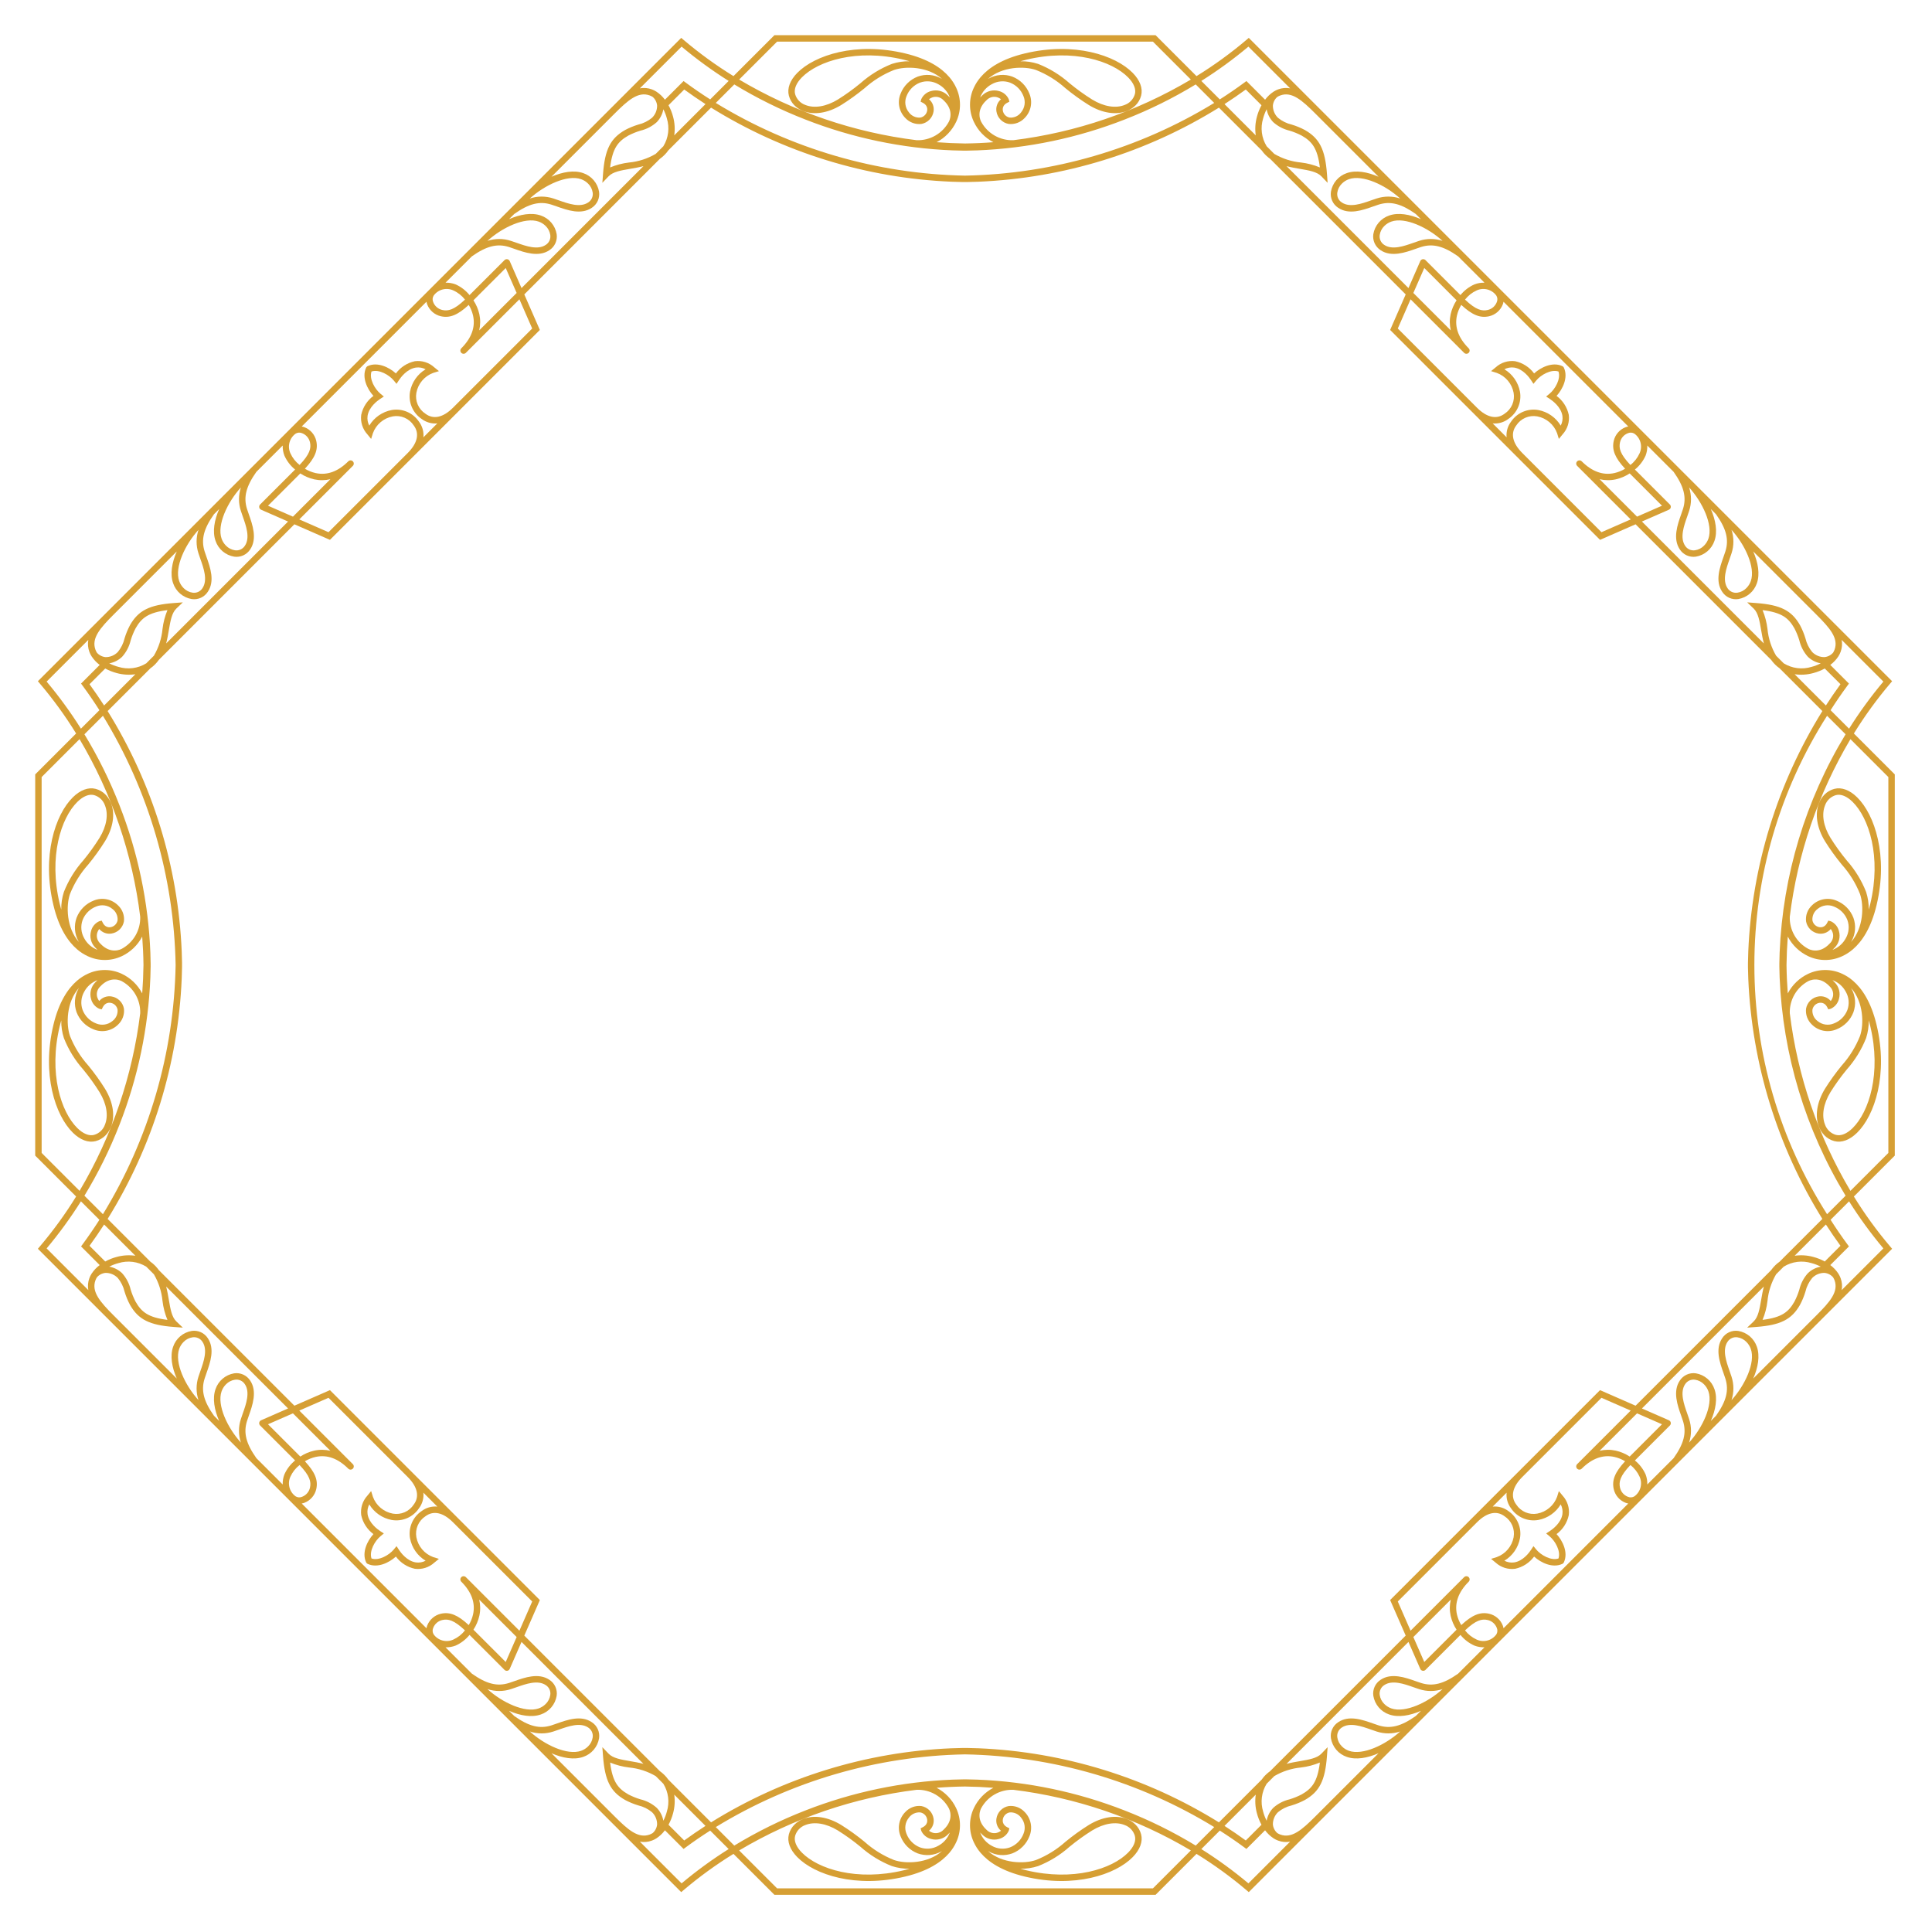 <svg width="220" height="220" viewBox="0 0 220 220" fill="none" xmlns="http://www.w3.org/2000/svg">
<g clip-path="url(#clip0_6301_15061)">
<g filter="url(#filter0_b_6301_15061)">
<path d="M75.755 219.886L0 143.093V76.678L75.755 -0.114H143.208L220 76.678V143.093L143.208 219.886H75.755Z" fill="url(#paint0_linear_6301_15061)"/>
</g>
<path d="M141.942 4.533C140.151 6.053 138.248 7.435 136.248 8.667L131.59 4.009L110.015 4.009L109.756 4.009L88.182 4.009L83.523 8.667C81.524 7.435 79.621 6.053 77.83 4.533L77.572 4.313L4.314 77.572L4.533 77.83C6.053 79.621 7.435 81.524 8.667 83.523L4.009 88.182L4.009 109.756L4.009 110.015L4.009 131.59L8.667 136.248C7.435 138.248 6.053 140.151 4.533 141.942L4.313 142.199L77.572 215.458L77.83 215.239C79.621 213.719 81.524 212.337 83.523 211.104L88.182 215.763L109.756 215.763L110.016 215.763L131.59 215.763L136.249 211.104C138.248 212.337 140.151 213.719 141.942 215.239L142.199 215.458L215.458 142.199L215.239 141.942C213.719 140.151 212.337 138.248 211.104 136.249L215.763 131.59L215.763 110.015L215.763 109.756L215.763 88.182L211.104 83.523C212.337 81.524 213.719 79.621 215.239 77.83L215.458 77.572L142.199 4.313L141.942 4.533ZM136.797 9.216C138.671 8.037 140.462 6.732 142.159 5.31L146.907 10.057C146.45 9.974 145.979 10.016 145.544 10.178C145.369 10.243 145.2 10.326 145.042 10.426L145.032 10.432C144.655 10.68 144.325 10.992 144.057 11.354L141.932 9.229L141.678 9.417C140.787 10.074 139.862 10.708 138.901 11.32L136.797 9.216ZM139.436 11.855C140.26 11.323 141.068 10.769 141.859 10.193L143.648 11.983C143.421 12.397 143.246 12.838 143.127 13.295C142.938 13.985 142.893 14.706 142.995 15.414L139.436 11.855ZM144.236 16.654C143.947 16.185 143.761 15.659 143.692 15.111C143.623 14.564 143.672 14.009 143.835 13.482C143.93 13.122 144.064 12.773 144.235 12.442C144.334 12.991 144.593 13.499 144.979 13.903C145.51 14.381 146.153 14.716 146.848 14.879C147.323 15.022 147.783 15.21 148.223 15.44C149.382 16.101 150.025 16.855 150.296 19.067C149.61 18.782 148.887 18.593 148.15 18.506C147.076 18.404 146.037 18.069 145.106 17.525L144.236 16.654ZM153.054 25.473L146.5 18.919C147.012 19.054 147.531 19.143 148.026 19.228C149.073 19.407 149.978 19.561 150.472 20.079L151.179 20.819L151.103 19.799C150.895 17.018 150.259 15.758 148.586 14.803C148.106 14.548 147.602 14.341 147.082 14.184C146.511 14.052 145.978 13.788 145.526 13.414C145.34 13.234 145.193 13.018 145.093 12.78C144.993 12.541 144.943 12.285 144.945 12.026C144.978 11.642 145.16 11.286 145.452 11.034C145.56 10.967 145.675 10.911 145.794 10.867C147.102 10.391 148.268 11.419 149.772 12.923L156.977 20.128C155.707 19.575 154.403 19.346 153.359 19.713C152.895 19.87 152.482 20.15 152.164 20.524C151.846 20.897 151.636 21.35 151.555 21.834C151.503 22.186 151.554 22.547 151.702 22.872C151.849 23.197 152.087 23.472 152.387 23.665C153.61 24.485 155.141 23.943 156.371 23.508C156.59 23.431 156.798 23.357 156.991 23.297C158.328 22.879 159.554 23.189 161.216 24.367L161.805 24.956C160.536 24.403 159.231 24.175 158.188 24.541C157.724 24.699 157.31 24.979 156.993 25.352C156.675 25.726 156.464 26.178 156.383 26.662C156.331 27.015 156.382 27.375 156.53 27.7C156.677 28.025 156.915 28.3 157.215 28.493C158.439 29.314 160.035 28.749 161.2 28.337C161.419 28.259 161.627 28.186 161.819 28.125C163.156 27.707 164.383 28.017 166.045 29.196L169.04 32.191C168.65 32.178 168.261 32.244 167.897 32.383C167.277 32.658 166.732 33.076 166.305 33.603L162.323 29.621C162.254 29.552 162.161 29.514 162.064 29.514C161.967 29.514 161.873 29.552 161.805 29.621C161.772 29.654 161.747 29.692 161.729 29.734L161.728 29.733L161.724 29.742L160.385 32.803L153.054 25.473ZM159.439 22.603C158.573 22.317 157.639 22.314 156.772 22.598C156.569 22.661 156.354 22.737 156.127 22.817C155.051 23.198 153.712 23.671 152.795 23.056C152.609 22.938 152.462 22.768 152.371 22.568C152.28 22.367 152.249 22.144 152.282 21.926C152.34 21.537 152.525 21.178 152.808 20.904C153.032 20.681 153.304 20.51 153.602 20.405C155.175 19.852 157.765 21.079 159.439 22.603ZM164.267 27.432C163.402 27.145 162.467 27.143 161.601 27.426C161.398 27.49 161.183 27.566 160.956 27.646C159.88 28.026 158.541 28.5 157.624 27.885C157.438 27.767 157.291 27.597 157.2 27.396C157.109 27.195 157.078 26.973 157.111 26.755C157.169 26.365 157.354 26.006 157.637 25.733C157.861 25.509 158.133 25.339 158.431 25.233C160.004 24.68 162.593 25.908 164.267 27.432ZM170.394 33.666C170.462 33.777 170.501 33.904 170.508 34.034C170.516 34.164 170.491 34.294 170.437 34.413C170.35 34.634 170.21 34.831 170.03 34.985C169.849 35.14 169.633 35.248 169.401 35.299C168.742 35.447 168.068 35.294 166.825 34.116C167.176 33.665 167.631 33.307 168.151 33.071C168.536 32.894 168.97 32.856 169.379 32.965C169.789 33.073 170.148 33.321 170.394 33.666ZM160.941 33.36L162.185 30.519L165.861 34.196C165.543 34.68 165.315 35.217 165.187 35.781C165.054 36.388 165.059 37.017 165.203 37.621L160.941 33.36ZM88.486 4.742L109.727 4.742L110.054 4.742L131.287 4.742L135.604 9.059C129.413 12.735 122.526 15.087 115.38 15.966C114.638 15.989 113.905 15.806 113.262 15.438C112.618 15.069 112.09 14.529 111.735 13.878C111.705 13.827 111.024 12.608 112.35 11.399C112.488 11.254 112.661 11.146 112.852 11.084C113.043 11.023 113.246 11.009 113.443 11.046C113.64 11.089 113.825 11.176 113.985 11.3C113.784 11.469 113.631 11.686 113.54 11.931C113.45 12.177 113.424 12.441 113.467 12.699C113.523 13.05 113.687 13.374 113.935 13.627C114.183 13.88 114.504 14.05 114.854 14.112C115.187 14.151 115.525 14.111 115.84 13.996C116.156 13.881 116.44 13.693 116.669 13.448C117.024 13.093 117.267 12.641 117.366 12.149C117.465 11.657 117.417 11.146 117.226 10.682C117.055 10.235 116.791 9.829 116.452 9.491C116.114 9.153 115.708 8.89 115.261 8.719C114.828 8.563 114.366 8.502 113.908 8.539C113.449 8.576 113.003 8.71 112.601 8.933C112.564 8.953 112.53 8.974 112.495 8.994C114.098 7.554 116.654 7.511 117.971 7.969C119.206 8.46 120.344 9.166 121.334 10.053C122.175 10.744 123.06 11.381 123.983 11.959C125.51 12.89 127.101 13.133 128.349 12.627C128.704 12.486 129.027 12.275 129.299 12.006C129.609 11.699 129.832 11.314 129.943 10.891C130.156 10.066 129.816 9.145 128.985 8.3C127.009 6.288 122.32 4.737 116.694 6.085C114.068 6.714 112.555 7.754 111.684 8.764C111.67 8.779 111.645 8.81 111.645 8.81C111.339 9.169 111.084 9.569 110.887 9.997C110.603 10.602 110.457 11.262 110.457 11.929C110.457 12.597 110.603 13.257 110.887 13.861C111.356 14.862 112.141 15.681 113.12 16.193C112.048 16.277 110.97 16.325 109.886 16.338C108.804 16.324 107.726 16.275 106.653 16.193C107.632 15.681 108.416 14.861 108.886 13.861C109.169 13.257 109.316 12.597 109.316 11.929C109.316 11.261 109.169 10.602 108.886 9.997C108.689 9.569 108.434 9.169 108.128 8.81C108.128 8.81 108.103 8.779 108.089 8.765C107.218 7.754 105.704 6.714 103.079 6.085C97.453 4.737 92.763 6.288 90.787 8.3C89.957 9.145 89.617 10.066 89.83 10.891C89.941 11.314 90.163 11.699 90.474 12.007C90.746 12.275 91.069 12.486 91.424 12.627C92.671 13.133 94.263 12.89 95.79 11.959C96.713 11.381 97.597 10.744 98.439 10.053C99.428 9.166 100.567 8.461 101.802 7.969C103.119 7.511 105.675 7.554 107.278 8.994C107.243 8.974 107.208 8.953 107.172 8.934C106.769 8.711 106.324 8.576 105.865 8.539C105.406 8.502 104.945 8.564 104.512 8.719C104.065 8.89 103.659 9.153 103.32 9.491C102.981 9.829 102.717 10.235 102.546 10.682C102.356 11.146 102.307 11.657 102.406 12.149C102.506 12.641 102.748 13.093 103.103 13.448C103.333 13.693 103.617 13.881 103.932 13.996C104.247 14.112 104.585 14.152 104.919 14.113C105.268 14.05 105.589 13.88 105.838 13.627C106.086 13.374 106.249 13.05 106.305 12.7C106.348 12.441 106.323 12.177 106.232 11.931C106.142 11.686 105.988 11.468 105.788 11.3C105.947 11.176 106.132 11.089 106.329 11.046C106.527 11.009 106.73 11.023 106.921 11.084C107.112 11.146 107.284 11.254 107.423 11.399C108.748 12.608 108.067 13.827 108.038 13.878C107.683 14.529 107.154 15.069 106.511 15.438C105.867 15.806 105.134 15.989 104.393 15.966C97.246 15.087 90.36 12.735 84.168 9.059L88.486 4.742ZM113.755 10.369C113.423 10.273 113.072 10.268 112.738 10.354C112.404 10.44 112.099 10.614 111.855 10.858C111.767 10.939 111.686 11.02 111.611 11.101C111.853 10.448 112.328 9.907 112.944 9.582C113.255 9.406 113.6 9.299 113.956 9.269C114.312 9.238 114.671 9.285 115.007 9.407C115.357 9.542 115.675 9.749 115.94 10.015C116.205 10.281 116.411 10.6 116.545 10.951C116.672 11.252 116.714 11.582 116.668 11.905C116.621 12.229 116.487 12.533 116.281 12.786C116.133 12.99 115.935 13.153 115.707 13.259C115.478 13.364 115.226 13.409 114.974 13.389C114.777 13.353 114.596 13.256 114.456 13.113C114.316 12.969 114.223 12.786 114.192 12.587C114.17 12.464 114.179 12.336 114.218 12.217C114.256 12.097 114.324 11.989 114.414 11.901C114.491 11.825 114.581 11.761 114.679 11.712L114.939 11.579L114.867 11.296C114.763 11.068 114.609 10.866 114.417 10.705C114.224 10.545 113.998 10.43 113.755 10.369ZM116.193 6.976C116.41 6.913 116.634 6.854 116.864 6.799C122.214 5.517 126.626 6.945 128.462 8.814C129.106 9.469 129.379 10.141 129.233 10.708C129.152 10.992 129.005 11.253 128.804 11.469C128.602 11.685 128.352 11.849 128.074 11.948C127.043 12.366 125.691 12.142 124.364 11.333C123.467 10.771 122.607 10.152 121.79 9.478C120.735 8.54 119.524 7.795 118.212 7.277C117.56 7.066 116.878 6.964 116.193 6.976ZM105.094 11.712C105.191 11.761 105.281 11.825 105.359 11.902C105.449 11.989 105.516 12.098 105.554 12.217C105.593 12.337 105.602 12.464 105.58 12.587C105.549 12.786 105.457 12.969 105.316 13.113C105.176 13.257 104.995 13.353 104.798 13.389C104.546 13.41 104.294 13.365 104.065 13.259C103.837 13.153 103.639 12.99 103.491 12.786C103.285 12.533 103.151 12.229 103.104 11.905C103.058 11.582 103.1 11.252 103.227 10.951C103.361 10.6 103.567 10.281 103.832 10.015C104.097 9.749 104.415 9.542 104.765 9.407C105.101 9.286 105.46 9.238 105.816 9.269C106.172 9.299 106.517 9.406 106.828 9.582C107.444 9.907 107.919 10.448 108.161 11.101C108.086 11.02 108.005 10.939 107.917 10.859C107.673 10.614 107.368 10.44 107.034 10.354C106.7 10.268 106.349 10.273 106.018 10.369C105.774 10.43 105.548 10.545 105.355 10.706C105.163 10.866 105.009 11.068 104.905 11.296L104.833 11.579L105.094 11.712ZM103.579 6.976C102.894 6.964 102.212 7.066 101.56 7.277C100.248 7.795 99.037 8.54 97.982 9.478C97.165 10.152 96.305 10.771 95.408 11.333C94.081 12.142 92.729 12.366 91.698 11.948C91.42 11.849 91.17 11.684 90.968 11.469C90.767 11.253 90.62 10.992 90.539 10.708C90.393 10.141 90.666 9.468 91.309 8.813C93.146 6.944 97.558 5.516 102.908 6.798C103.138 6.853 103.362 6.913 103.579 6.976ZM91.696 13.606C97.055 15.706 102.729 16.895 108.481 17.123C108.891 17.139 109.3 17.148 109.708 17.154C109.724 17.154 110.04 17.154 110.053 17.154C110.465 17.148 110.877 17.139 111.291 17.123C117.043 16.895 122.717 15.706 128.076 13.606C130.882 12.514 133.586 11.178 136.158 9.613L138.264 11.72C129.71 16.955 119.913 19.813 109.886 19.999C99.858 19.813 90.062 16.955 81.507 11.72L83.614 9.613C86.186 11.178 88.89 12.514 91.696 13.606ZM77.613 5.309C79.31 6.731 81.101 8.037 82.974 9.216L80.871 11.32C79.912 10.708 78.987 10.074 78.094 9.416L77.84 9.229L75.716 11.354C75.447 10.992 75.117 10.679 74.74 10.432L74.73 10.426C74.572 10.326 74.403 10.242 74.228 10.178C73.793 10.015 73.322 9.974 72.865 10.057L77.613 5.309ZM76.646 13.295C76.526 12.838 76.35 12.397 76.124 11.983L77.913 10.193C78.704 10.769 79.511 11.323 80.336 11.855L76.777 15.414C76.879 14.706 76.834 13.985 76.646 13.295ZM75.536 16.654L74.666 17.524C73.735 18.069 72.696 18.403 71.622 18.506C70.885 18.593 70.162 18.782 69.476 19.067C69.747 16.855 70.39 16.101 71.549 15.439C71.989 15.209 72.449 15.022 72.924 14.879C73.619 14.716 74.262 14.381 74.793 13.903C75.178 13.499 75.437 12.991 75.537 12.442C75.708 12.773 75.842 13.121 75.936 13.482C76.1 14.009 76.148 14.564 76.079 15.111C76.01 15.659 75.825 16.185 75.536 16.654ZM53.727 29.195C55.389 28.017 56.615 27.707 57.952 28.125C58.145 28.186 58.353 28.259 58.571 28.337C59.737 28.749 61.333 29.313 62.556 28.493C62.856 28.3 63.094 28.025 63.242 27.7C63.389 27.375 63.44 27.015 63.388 26.662C63.307 26.178 63.097 25.726 62.779 25.352C62.461 24.979 62.048 24.698 61.584 24.541C60.54 24.175 59.235 24.403 57.965 24.956L58.555 24.367C60.217 23.189 61.443 22.878 62.78 23.297C62.973 23.357 63.181 23.431 63.4 23.508C64.63 23.943 66.162 24.485 67.385 23.665C67.685 23.472 67.922 23.196 68.07 22.872C68.217 22.547 68.268 22.186 68.216 21.834C68.136 21.35 67.925 20.897 67.607 20.524C67.29 20.15 66.876 19.87 66.412 19.713C65.368 19.346 64.064 19.574 62.794 20.128L69.999 12.922C71.504 11.418 72.67 10.39 73.977 10.866C74.096 10.91 74.211 10.966 74.319 11.033C74.611 11.285 74.793 11.641 74.826 12.026C74.828 12.284 74.778 12.541 74.678 12.779C74.578 13.018 74.431 13.234 74.246 13.414C73.793 13.787 73.261 14.051 72.689 14.184C72.169 14.341 71.666 14.548 71.186 14.802C69.512 15.757 68.877 17.018 68.669 19.798L68.592 20.818L69.299 20.079C69.794 19.561 70.698 19.407 71.745 19.227C72.241 19.143 72.759 19.053 73.272 18.918L59.387 32.803L58.047 29.742L58.043 29.733L58.042 29.733C58.019 29.678 57.982 29.63 57.935 29.593C57.889 29.556 57.834 29.53 57.775 29.519C57.717 29.508 57.656 29.512 57.599 29.529C57.542 29.547 57.49 29.578 57.448 29.621L53.467 33.602C53.039 33.076 52.494 32.658 51.875 32.382C51.51 32.243 51.121 32.178 50.731 32.19L53.727 29.195ZM55.505 27.431C57.179 25.907 59.768 24.68 61.341 25.233C61.639 25.338 61.911 25.509 62.135 25.732C62.418 26.006 62.603 26.365 62.661 26.754C62.694 26.972 62.663 27.195 62.572 27.395C62.481 27.596 62.334 27.766 62.148 27.884C61.231 28.499 59.892 28.026 58.816 27.645C58.589 27.565 58.374 27.489 58.171 27.426C57.305 27.143 56.37 27.145 55.505 27.431ZM60.333 22.603C62.007 21.079 64.597 19.852 66.169 20.404C66.468 20.509 66.739 20.68 66.964 20.904C67.247 21.177 67.431 21.537 67.489 21.926C67.523 22.143 67.492 22.366 67.401 22.567C67.31 22.768 67.162 22.937 66.976 23.056C66.059 23.671 64.721 23.197 63.645 22.817C63.417 22.736 63.203 22.66 63 22.597C62.133 22.314 61.199 22.316 60.333 22.603ZM58.831 33.36L54.569 37.621C54.712 37.017 54.718 36.388 54.585 35.781C54.457 35.217 54.228 34.679 53.911 34.196L57.587 30.519L58.831 33.36ZM49.335 34.413C49.281 34.294 49.256 34.164 49.263 34.034C49.271 33.904 49.31 33.777 49.378 33.666C49.624 33.321 49.983 33.073 50.392 32.965C50.802 32.856 51.236 32.894 51.621 33.071C52.141 33.306 52.596 33.665 52.947 34.116C51.704 35.294 51.03 35.447 50.371 35.299C50.138 35.248 49.922 35.14 49.742 34.985C49.561 34.831 49.421 34.634 49.335 34.413ZM34.67 48.648C34.569 48.611 34.465 48.583 34.359 48.563L48.563 34.359C48.583 34.465 48.611 34.569 48.648 34.67C48.778 35.005 48.989 35.303 49.261 35.537C49.533 35.772 49.859 35.935 50.21 36.014C51.22 36.241 52.133 35.876 53.375 34.719C53.604 35.096 53.771 35.508 53.869 35.938C54.153 37.235 53.703 38.487 52.531 39.66C52.462 39.729 52.423 39.822 52.423 39.919C52.423 40.016 52.462 40.109 52.531 40.178C52.599 40.247 52.693 40.285 52.79 40.285C52.887 40.285 52.98 40.247 53.049 40.178L59.146 34.081L60.602 37.407L51.58 46.43C50.459 47.551 49.345 47.793 48.443 47.11C48.056 46.858 47.752 46.498 47.569 46.074C47.385 45.65 47.331 45.181 47.413 44.727C47.508 44.215 47.735 43.738 48.071 43.341C48.408 42.944 48.842 42.641 49.33 42.463L49.981 42.262L49.454 41.83C49.158 41.559 48.806 41.357 48.423 41.236C48.04 41.116 47.635 41.08 47.237 41.132C46.373 41.319 45.607 41.813 45.081 42.523C44.306 41.816 42.985 41.188 41.902 41.676L41.895 41.679C41.885 41.684 41.874 41.687 41.865 41.691C41.86 41.694 41.856 41.697 41.852 41.699C41.84 41.705 41.829 41.712 41.818 41.719C41.809 41.726 41.799 41.732 41.791 41.739C41.781 41.747 41.772 41.755 41.764 41.764C41.755 41.772 41.747 41.781 41.739 41.791C41.732 41.799 41.726 41.808 41.719 41.818C41.712 41.829 41.705 41.84 41.699 41.852C41.697 41.856 41.693 41.86 41.691 41.865C41.686 41.875 41.683 41.885 41.679 41.895L41.676 41.902C41.187 42.986 41.815 44.306 42.523 45.081C41.813 45.607 41.319 46.374 41.132 47.237C41.08 47.635 41.116 48.04 41.236 48.423C41.357 48.806 41.559 49.158 41.83 49.454L42.261 49.981L42.463 49.331C42.641 48.842 42.944 48.408 43.34 48.072C43.737 47.735 44.215 47.508 44.727 47.413C45.181 47.331 45.65 47.386 46.074 47.569C46.498 47.752 46.858 48.056 47.11 48.443C47.793 49.345 47.551 50.459 46.43 51.581L37.408 60.602L34.081 59.146L40.178 53.049C40.247 52.98 40.285 52.887 40.285 52.79C40.285 52.692 40.247 52.599 40.178 52.531C40.109 52.462 40.016 52.423 39.919 52.423C39.822 52.423 39.729 52.462 39.66 52.531C38.487 53.703 37.235 54.153 35.938 53.869C35.508 53.771 35.096 53.604 34.719 53.375C35.876 52.133 36.241 51.22 36.014 50.21C35.935 49.859 35.772 49.533 35.537 49.261C35.303 48.989 35.005 48.778 34.67 48.648ZM44.6 46.691C44.074 46.789 43.575 46.999 43.135 47.305C42.696 47.611 42.326 48.006 42.051 48.465C41.869 48.123 41.801 47.732 41.857 47.349C42.014 46.332 42.995 45.62 43.292 45.426L43.709 45.154L43.325 44.837C42.699 44.322 42.016 43.155 42.305 42.305C43.155 42.016 44.322 42.699 44.837 43.325L45.154 43.709L45.427 43.292C45.62 42.995 46.332 42.014 47.349 41.857C47.732 41.801 48.123 41.869 48.465 42.051C48.006 42.326 47.611 42.696 47.305 43.135C46.999 43.575 46.789 44.074 46.691 44.6C46.588 45.188 46.657 45.792 46.889 46.341C47.121 46.89 47.507 47.36 48 47.696C48.513 48.089 49.154 48.273 49.797 48.213L48.213 49.797C48.274 49.154 48.089 48.512 47.696 48C47.361 47.507 46.89 47.121 46.341 46.889C45.792 46.657 45.188 46.588 44.6 46.691ZM33.36 58.831L30.519 57.587L34.196 53.91C34.679 54.228 35.217 54.457 35.781 54.585C36.388 54.718 37.017 54.712 37.621 54.569L33.36 58.831ZM33.666 49.378C33.777 49.31 33.904 49.271 34.034 49.263C34.164 49.256 34.294 49.281 34.413 49.335C34.634 49.421 34.831 49.561 34.985 49.742C35.14 49.922 35.247 50.138 35.299 50.37C35.447 51.03 35.294 51.704 34.116 52.946C33.665 52.596 33.306 52.141 33.07 51.621C32.893 51.236 32.856 50.802 32.965 50.392C33.073 49.983 33.321 49.624 33.666 49.378ZM12.923 69.999L20.128 62.794C19.575 64.064 19.346 65.368 19.713 66.412C19.87 66.877 20.151 67.29 20.524 67.608C20.898 67.925 21.35 68.136 21.834 68.216C22.187 68.268 22.547 68.218 22.872 68.07C23.197 67.923 23.472 67.685 23.665 67.385C24.485 66.162 23.943 64.63 23.509 63.401C23.431 63.182 23.358 62.973 23.297 62.781C22.879 61.443 23.189 60.217 24.367 58.555L24.957 57.966C24.403 59.235 24.175 60.54 24.542 61.584C24.699 62.048 24.979 62.462 25.352 62.779C25.726 63.097 26.179 63.307 26.662 63.388C27.015 63.44 27.376 63.389 27.7 63.242C28.025 63.094 28.301 62.856 28.494 62.556C29.314 61.333 28.749 59.737 28.337 58.571C28.26 58.353 28.186 58.145 28.126 57.952C27.707 56.615 28.018 55.389 29.196 53.727L32.191 50.732C32.179 51.122 32.244 51.51 32.383 51.875C32.659 52.494 33.077 53.04 33.603 53.467L29.621 57.449C29.579 57.491 29.547 57.543 29.53 57.6C29.512 57.657 29.508 57.717 29.52 57.776C29.531 57.834 29.556 57.889 29.593 57.936C29.631 57.983 29.679 58.019 29.734 58.043L29.733 58.044L29.743 58.048L32.803 59.388L18.919 73.272C19.054 72.759 19.144 72.241 19.228 71.746C19.407 70.699 19.562 69.794 20.079 69.3L20.819 68.593L19.799 68.669C17.019 68.877 15.758 69.513 14.803 71.186C14.549 71.666 14.341 72.17 14.184 72.69C14.052 73.261 13.788 73.794 13.415 74.246C13.234 74.432 13.019 74.579 12.78 74.679C12.541 74.778 12.285 74.829 12.027 74.827C11.642 74.793 11.286 74.611 11.033 74.319C10.966 74.211 10.911 74.097 10.867 73.977C10.391 72.67 11.418 71.504 12.923 69.999ZM22.603 60.333C22.316 61.199 22.314 62.133 22.597 62.999C22.661 63.203 22.737 63.417 22.817 63.645C23.198 64.72 23.671 66.059 23.056 66.976C22.938 67.162 22.768 67.309 22.567 67.401C22.366 67.492 22.144 67.522 21.926 67.489C21.537 67.431 21.178 67.246 20.904 66.964C20.68 66.739 20.51 66.468 20.404 66.169C19.852 64.596 21.079 62.007 22.603 60.333ZM27.431 55.505C27.145 56.37 27.143 57.304 27.426 58.171C27.489 58.374 27.565 58.588 27.645 58.815C28.026 59.892 28.5 61.23 27.884 62.147C27.766 62.333 27.596 62.481 27.395 62.572C27.195 62.663 26.972 62.694 26.754 62.661C26.365 62.603 26.006 62.418 25.732 62.135C25.509 61.911 25.338 61.639 25.233 61.34C24.68 59.768 25.907 57.178 27.431 55.505ZM13.482 75.936C13.121 75.842 12.773 75.708 12.441 75.537C12.991 75.437 13.499 75.178 13.902 74.793C14.38 74.262 14.716 73.619 14.879 72.924C15.022 72.449 15.209 71.989 15.439 71.549C16.101 70.389 16.855 69.747 19.067 69.476C18.782 70.162 18.593 70.884 18.506 71.622C18.403 72.696 18.069 73.735 17.524 74.666L16.654 75.536C16.185 75.825 15.659 76.01 15.111 76.079C14.564 76.148 14.009 76.1 13.482 75.936ZM15.414 76.777L11.855 80.336C11.323 79.512 10.769 78.704 10.193 77.913L11.982 76.124C12.397 76.35 12.838 76.525 13.295 76.645C13.985 76.834 14.706 76.879 15.414 76.777ZM5.309 77.613L10.057 72.865C9.974 73.322 10.016 73.793 10.178 74.228C10.243 74.403 10.326 74.572 10.426 74.73L10.432 74.739C10.68 75.117 10.992 75.447 11.354 75.715L9.229 77.84L9.417 78.094C10.074 78.984 10.708 79.91 11.32 80.871L9.216 82.974C8.037 81.101 6.731 79.309 5.309 77.613ZM4.742 131.286L4.742 110.053L4.742 109.726L4.741 88.485L9.059 84.167C12.735 90.359 15.087 97.245 15.966 104.392C15.989 105.133 15.806 105.866 15.438 106.51C15.069 107.153 14.529 107.682 13.878 108.037C13.827 108.066 12.608 108.748 11.399 107.422C11.254 107.283 11.146 107.111 11.084 106.92C11.023 106.729 11.009 106.526 11.046 106.328C11.089 106.131 11.176 105.946 11.3 105.787C11.468 105.987 11.686 106.141 11.931 106.231C12.177 106.322 12.441 106.347 12.7 106.304C13.05 106.248 13.374 106.085 13.627 105.837C13.88 105.588 14.05 105.267 14.113 104.918C14.152 104.584 14.112 104.246 13.996 103.931C13.881 103.616 13.693 103.332 13.448 103.102C13.093 102.747 12.641 102.505 12.149 102.405C11.657 102.306 11.146 102.355 10.682 102.545C10.235 102.717 9.829 102.98 9.491 103.319C9.153 103.658 8.89 104.064 8.719 104.511C8.564 104.944 8.502 105.405 8.539 105.864C8.576 106.323 8.711 106.768 8.934 107.171C8.953 107.207 8.974 107.242 8.994 107.277C7.554 105.674 7.511 103.118 7.969 101.801C8.461 100.566 9.166 99.427 10.053 98.438C10.744 97.597 11.381 96.712 11.959 95.789C12.89 94.262 13.133 92.67 12.627 91.423C12.486 91.068 12.275 90.745 12.007 90.473C11.699 90.162 11.314 89.94 10.891 89.829C10.066 89.615 9.145 89.956 8.3 90.786C6.288 92.762 4.737 97.452 6.085 103.078C6.714 105.703 7.754 107.217 8.765 108.088C8.779 108.102 8.81 108.127 8.81 108.127C9.169 108.433 9.569 108.688 9.997 108.885C10.602 109.168 11.261 109.315 11.929 109.315C12.597 109.315 13.257 109.168 13.861 108.885C14.861 108.415 15.681 107.631 16.193 106.652C16.276 107.724 16.325 108.802 16.338 109.885C16.324 110.968 16.275 112.046 16.193 113.119C15.681 112.14 14.862 111.355 13.861 110.886C13.257 110.602 12.597 110.456 11.929 110.456C11.262 110.456 10.602 110.602 9.997 110.886C9.569 111.083 9.169 111.338 8.81 111.644C8.81 111.644 8.779 111.669 8.764 111.683C7.754 112.554 6.714 114.067 6.085 116.693C4.737 122.319 6.288 127.008 8.3 128.984C9.145 129.815 10.066 130.155 10.891 129.942C11.314 129.831 11.699 129.608 12.006 129.298C12.275 129.026 12.486 128.703 12.627 128.348C13.133 127.1 12.89 125.509 11.959 123.982C11.381 123.059 10.744 122.174 10.053 121.333C9.166 120.343 8.46 119.205 7.969 117.97C7.511 116.653 7.554 114.097 8.994 112.494C8.974 112.529 8.953 112.563 8.933 112.6C8.71 113.002 8.576 113.448 8.539 113.907C8.502 114.366 8.563 114.827 8.719 115.261C8.89 115.708 9.153 116.114 9.491 116.453C9.829 116.791 10.235 117.055 10.682 117.226C11.146 117.417 11.657 117.465 12.149 117.366C12.642 117.267 13.094 117.024 13.448 116.669C13.693 116.44 13.881 116.156 13.996 115.84C14.112 115.525 14.151 115.187 14.112 114.854C14.05 114.504 13.88 114.183 13.627 113.935C13.374 113.687 13.05 113.523 12.699 113.467C12.441 113.424 12.177 113.45 11.931 113.54C11.686 113.631 11.469 113.784 11.3 113.985C11.176 113.825 11.089 113.64 11.046 113.443C11.009 113.246 11.023 113.043 11.084 112.852C11.146 112.661 11.254 112.488 11.399 112.35C12.608 111.024 13.827 111.705 13.878 111.735C14.529 112.09 15.069 112.618 15.438 113.262C15.806 113.905 15.989 114.638 15.966 115.38C15.087 122.526 12.735 129.412 9.06 135.604L4.742 131.286ZM11.296 104.905C11.067 105.009 10.865 105.162 10.705 105.355C10.544 105.548 10.43 105.774 10.369 106.017C10.273 106.349 10.268 106.7 10.354 107.034C10.44 107.368 10.614 107.673 10.858 107.916C10.938 108.004 11.019 108.085 11.101 108.16C10.448 107.918 9.907 107.444 9.581 106.828C9.405 106.517 9.298 106.172 9.268 105.816C9.238 105.46 9.285 105.101 9.406 104.765C9.541 104.415 9.749 104.097 10.015 103.832C10.281 103.567 10.6 103.361 10.951 103.227C11.252 103.1 11.582 103.057 11.905 103.104C12.228 103.15 12.533 103.284 12.785 103.491C12.99 103.639 13.153 103.836 13.258 104.065C13.364 104.294 13.409 104.546 13.389 104.797C13.353 104.995 13.256 105.176 13.112 105.316C12.969 105.456 12.785 105.548 12.587 105.58C12.463 105.601 12.336 105.593 12.216 105.554C12.097 105.515 11.989 105.448 11.901 105.358C11.825 105.28 11.761 105.191 11.712 105.093L11.579 104.833L11.296 104.905ZM6.975 103.579C6.912 103.361 6.853 103.138 6.798 102.908C5.517 97.558 6.944 93.146 8.813 91.309C9.468 90.666 10.141 90.392 10.708 90.539C10.992 90.62 11.253 90.767 11.469 90.968C11.684 91.17 11.849 91.42 11.948 91.698C12.366 92.729 12.142 94.081 11.333 95.408C10.771 96.305 10.152 97.165 9.478 97.982C8.54 99.037 7.795 100.248 7.277 101.56C7.066 102.212 6.964 102.894 6.975 103.579ZM11.296 114.867L11.579 114.939L11.712 114.678C11.761 114.581 11.825 114.491 11.901 114.413C11.989 114.323 12.097 114.256 12.217 114.218C12.336 114.179 12.464 114.17 12.587 114.192C12.786 114.223 12.969 114.315 13.113 114.455C13.256 114.595 13.353 114.777 13.389 114.974C13.409 115.225 13.364 115.477 13.259 115.706C13.153 115.935 12.99 116.133 12.786 116.28C12.533 116.487 12.229 116.621 11.905 116.667C11.582 116.714 11.252 116.671 10.951 116.545C10.6 116.411 10.281 116.205 10.015 115.94C9.749 115.675 9.542 115.357 9.407 115.006C9.285 114.67 9.238 114.312 9.268 113.956C9.299 113.6 9.405 113.254 9.582 112.943C9.907 112.327 10.448 111.853 11.101 111.611C11.02 111.686 10.939 111.767 10.858 111.855C10.614 112.099 10.44 112.404 10.354 112.738C10.268 113.072 10.273 113.423 10.369 113.754C10.43 113.997 10.545 114.224 10.705 114.416C10.866 114.609 11.067 114.763 11.296 114.867ZM6.976 116.192C6.964 116.877 7.066 117.56 7.277 118.212C7.795 119.524 8.54 120.735 9.478 121.789C10.152 122.606 10.771 123.467 11.333 124.364C12.142 125.691 12.366 127.043 11.948 128.073C11.849 128.351 11.684 128.602 11.469 128.803C11.253 129.005 10.992 129.152 10.708 129.232C10.141 129.379 9.468 129.105 8.813 128.462C6.944 126.626 5.516 122.213 6.798 116.864C6.854 116.634 6.913 116.41 6.976 116.192ZM9.613 136.158C11.178 133.586 12.514 130.882 13.606 128.076C15.706 122.716 16.895 117.043 17.123 111.291C17.139 110.877 17.148 110.465 17.154 110.053C17.154 110.04 17.154 109.724 17.153 109.708C17.148 109.3 17.139 108.891 17.123 108.48C16.894 102.728 15.706 97.055 13.606 91.695C12.514 88.89 11.178 86.186 9.613 83.614L11.72 81.507C16.955 90.062 19.813 99.858 19.999 109.886C19.813 119.913 16.955 129.71 11.72 138.264L9.613 136.158ZM5.309 142.158C6.731 140.462 8.037 138.671 9.216 136.797L11.32 138.901C10.708 139.86 10.074 140.785 9.417 141.678L9.23 141.932L11.354 144.057C10.992 144.325 10.68 144.655 10.432 145.032L10.426 145.042C10.326 145.2 10.243 145.368 10.178 145.544C10.016 145.979 9.974 146.45 10.058 146.907L5.309 142.158ZM12.441 144.235C12.773 144.064 13.121 143.93 13.482 143.835C14.008 143.672 14.564 143.623 15.111 143.692C15.658 143.761 16.184 143.947 16.654 144.236L17.524 145.106C18.069 146.037 18.403 147.076 18.506 148.15C18.593 148.888 18.782 149.61 19.067 150.296C16.855 150.025 16.101 149.382 15.439 148.223C15.209 147.783 15.022 147.323 14.879 146.848C14.716 146.153 14.38 145.51 13.902 144.979C13.499 144.593 12.991 144.335 12.441 144.235ZM13.295 143.126C12.838 143.246 12.397 143.421 11.982 143.648L10.193 141.859C10.769 141.068 11.323 140.261 11.855 139.436L15.414 142.995C14.706 142.893 13.985 142.937 13.295 143.126ZM29.196 166.045C28.017 164.383 27.707 163.157 28.125 161.819C28.186 161.627 28.259 161.419 28.337 161.2C28.749 160.035 29.313 158.438 28.493 157.215C28.3 156.915 28.025 156.677 27.7 156.53C27.375 156.382 27.015 156.331 26.662 156.383C26.178 156.464 25.725 156.675 25.352 156.993C24.979 157.31 24.698 157.724 24.541 158.188C24.175 159.231 24.403 160.536 24.956 161.805L24.367 161.216C23.189 159.554 22.878 158.328 23.297 156.991C23.357 156.798 23.431 156.59 23.508 156.371C23.943 155.141 24.485 153.61 23.665 152.387C23.472 152.087 23.196 151.849 22.872 151.701C22.547 151.554 22.186 151.503 21.834 151.555C21.35 151.636 20.897 151.846 20.524 152.164C20.15 152.482 19.87 152.895 19.713 153.359C19.346 154.403 19.574 155.707 20.128 156.977L12.923 149.772C11.419 148.268 10.391 147.102 10.867 145.794C10.911 145.675 10.967 145.56 11.034 145.452C11.286 145.16 11.642 144.978 12.026 144.945C12.285 144.943 12.541 144.993 12.78 145.093C13.018 145.193 13.234 145.34 13.414 145.526C13.788 145.978 14.051 146.511 14.184 147.082C14.341 147.602 14.548 148.106 14.803 148.586C15.758 150.259 17.018 150.894 19.799 151.103L20.819 151.179L20.079 150.472C19.561 149.978 19.407 149.073 19.228 148.026C19.144 147.531 19.054 147.012 18.919 146.5L32.803 160.384L29.742 161.724L29.733 161.728L29.734 161.729C29.692 161.747 29.654 161.772 29.621 161.805C29.587 161.839 29.56 161.879 29.542 161.924C29.523 161.968 29.514 162.016 29.514 162.064C29.514 162.112 29.523 162.16 29.542 162.204C29.56 162.249 29.587 162.289 29.621 162.323L33.603 166.305C33.077 166.732 32.658 167.277 32.383 167.897C32.244 168.261 32.178 168.65 32.191 169.04L29.196 166.045ZM27.431 164.267C25.907 162.593 24.68 160.003 25.233 158.431C25.338 158.132 25.509 157.861 25.732 157.636C26.006 157.353 26.365 157.168 26.754 157.111C26.972 157.077 27.195 157.108 27.395 157.199C27.596 157.29 27.766 157.438 27.884 157.624C28.499 158.541 28.026 159.88 27.645 160.956C27.565 161.183 27.489 161.397 27.425 161.6C27.142 162.467 27.144 163.401 27.431 164.267ZM22.603 159.438C21.079 157.764 19.852 155.175 20.404 153.602C20.509 153.303 20.68 153.032 20.904 152.808C21.177 152.525 21.536 152.34 21.925 152.282C22.143 152.249 22.366 152.28 22.567 152.371C22.768 152.462 22.937 152.609 23.056 152.795C23.671 153.712 23.197 155.051 22.817 156.127C22.737 156.354 22.66 156.569 22.597 156.772C22.314 157.639 22.316 158.573 22.603 159.438ZM33.359 160.941L37.621 165.202C37.017 165.059 36.388 165.053 35.781 165.187C35.216 165.315 34.679 165.543 34.196 165.861L30.519 162.184L33.359 160.941ZM34.115 166.825C35.293 168.068 35.447 168.741 35.298 169.401C35.247 169.633 35.139 169.849 34.985 170.029C34.83 170.21 34.634 170.35 34.412 170.436C34.294 170.491 34.164 170.515 34.033 170.508C33.903 170.5 33.777 170.461 33.665 170.393C33.321 170.147 33.073 169.788 32.964 169.379C32.856 168.969 32.893 168.535 33.07 168.15C33.306 167.63 33.665 167.175 34.116 166.825L34.115 166.825ZM82.974 210.555C81.1 211.734 79.309 213.04 77.613 214.462L72.865 209.714C73.321 209.797 73.792 209.755 74.227 209.593C74.403 209.528 74.571 209.445 74.729 209.345L74.739 209.339C75.116 209.092 75.447 208.779 75.715 208.417L77.84 210.542L78.094 210.355C78.984 209.698 79.91 209.063 80.871 208.452L82.974 210.555ZM80.335 207.917C79.511 208.449 78.704 209.002 77.913 209.578L76.124 207.789C76.35 207.374 76.525 206.934 76.645 206.477C76.834 205.787 76.879 205.066 76.777 204.358L80.335 207.917ZM75.536 203.117C75.825 203.587 76.01 204.113 76.079 204.66C76.148 205.207 76.099 205.763 75.936 206.289C75.841 206.65 75.707 206.999 75.537 207.33C75.437 206.78 75.178 206.272 74.792 205.869C74.262 205.391 73.619 205.055 72.923 204.892C72.448 204.749 71.988 204.562 71.549 204.332C70.389 203.67 69.747 202.916 69.476 200.704C70.162 200.989 70.884 201.178 71.622 201.265C72.696 201.368 73.734 201.702 74.666 202.247L75.536 203.117ZM66.717 194.298L73.271 200.852C72.759 200.717 72.24 200.628 71.745 200.543C70.698 200.364 69.794 200.21 69.299 199.692L68.592 198.952L68.668 199.973C68.877 202.753 69.512 204.014 71.185 204.969C71.665 205.223 72.169 205.43 72.689 205.587C73.26 205.72 73.793 205.983 74.245 206.357C74.431 206.537 74.578 206.753 74.678 206.991C74.778 207.23 74.828 207.486 74.826 207.745C74.793 208.129 74.611 208.485 74.319 208.737C74.21 208.804 74.096 208.86 73.977 208.905C72.669 209.381 71.503 208.352 69.999 206.848L62.795 199.644C64.064 200.197 65.369 200.426 66.412 200.059C66.877 199.902 67.29 199.621 67.608 199.248C67.925 198.875 68.136 198.422 68.217 197.938C68.269 197.585 68.218 197.225 68.07 196.9C67.923 196.575 67.685 196.3 67.385 196.107C66.162 195.287 64.631 195.828 63.4 196.263C63.182 196.341 62.974 196.414 62.781 196.475C61.443 196.893 60.217 196.583 58.555 195.404L57.966 194.815C59.236 195.369 60.54 195.597 61.584 195.23C62.048 195.073 62.461 194.793 62.779 194.42C63.097 194.046 63.307 193.594 63.388 193.11C63.44 192.757 63.389 192.397 63.242 192.072C63.094 191.747 62.856 191.472 62.556 191.278C61.333 190.458 59.737 191.023 58.571 191.435C58.353 191.512 58.145 191.586 57.952 191.646C56.615 192.065 55.389 191.754 53.727 190.576L50.732 187.581C51.122 187.593 51.511 187.528 51.875 187.389C52.494 187.113 53.04 186.695 53.467 186.169L57.449 190.151C57.517 190.22 57.611 190.258 57.708 190.258C57.805 190.258 57.898 190.219 57.967 190.151C57.999 190.118 58.025 190.08 58.043 190.038L58.044 190.038L58.047 190.03L59.387 186.969L66.717 194.298ZM60.333 197.168C61.199 197.455 62.133 197.457 63 197.174C63.203 197.111 63.417 197.035 63.645 196.954C64.72 196.574 66.059 196.101 66.976 196.715C67.162 196.834 67.31 197.004 67.401 197.204C67.492 197.405 67.523 197.628 67.489 197.846C67.431 198.235 67.246 198.594 66.963 198.867C66.739 199.091 66.468 199.262 66.169 199.367C64.596 199.919 62.007 198.692 60.333 197.168ZM55.505 192.34C56.37 192.627 57.305 192.629 58.171 192.346C58.374 192.282 58.589 192.206 58.816 192.126C59.892 191.746 61.231 191.272 62.148 191.887C62.334 192.006 62.481 192.175 62.573 192.376C62.664 192.577 62.694 192.799 62.661 193.017C62.603 193.406 62.418 193.766 62.135 194.039C61.911 194.263 61.64 194.433 61.341 194.539C59.768 195.091 57.179 193.864 55.505 192.34ZM49.378 186.106C49.31 185.994 49.271 185.868 49.263 185.738C49.256 185.607 49.281 185.477 49.335 185.359C49.422 185.138 49.561 184.941 49.742 184.786C49.923 184.632 50.139 184.524 50.371 184.473C51.03 184.325 51.703 184.478 52.947 185.656C52.596 186.106 52.141 186.465 51.621 186.701C51.236 186.878 50.802 186.916 50.392 186.807C49.983 186.698 49.624 186.451 49.378 186.106ZM58.831 186.412L57.587 189.253L53.911 185.576C54.228 185.092 54.457 184.555 54.584 183.99C54.718 183.384 54.712 182.755 54.569 182.151L58.831 186.412ZM52.53 179.593C52.462 179.662 52.423 179.755 52.423 179.852C52.423 179.95 52.462 180.043 52.531 180.112C53.703 181.284 54.153 182.536 53.869 183.833C53.771 184.264 53.604 184.675 53.375 185.052C52.133 183.896 51.22 183.53 50.21 183.757C49.859 183.836 49.533 184 49.261 184.235C48.989 184.469 48.778 184.767 48.648 185.102C48.611 185.203 48.583 185.307 48.563 185.413L34.359 171.208C34.465 171.189 34.569 171.16 34.669 171.123C35.005 170.993 35.302 170.783 35.537 170.511C35.772 170.238 35.935 169.913 36.014 169.562C36.241 168.552 35.876 167.639 34.719 166.397C35.096 166.167 35.508 166.001 35.938 165.903C37.235 165.618 38.487 166.069 39.66 167.241C39.729 167.31 39.822 167.349 39.919 167.349C40.016 167.349 40.11 167.31 40.178 167.241C40.247 167.172 40.286 167.079 40.286 166.982C40.286 166.885 40.247 166.792 40.178 166.723L34.081 160.625L37.408 159.169L46.43 168.191C47.551 169.312 47.792 170.427 47.111 171.329C46.858 171.716 46.498 172.02 46.074 172.203C45.65 172.386 45.181 172.44 44.727 172.359C44.215 172.263 43.738 172.036 43.341 171.7C42.944 171.364 42.641 170.93 42.463 170.441L42.262 169.791L41.83 170.318C41.559 170.614 41.357 170.966 41.236 171.349C41.116 171.732 41.081 172.136 41.132 172.534C41.319 173.398 41.813 174.165 42.523 174.69C41.816 175.465 41.188 176.786 41.676 177.87L41.679 177.877C41.684 177.887 41.687 177.897 41.691 177.907C41.694 177.912 41.697 177.915 41.699 177.92C41.706 177.932 41.712 177.943 41.72 177.954C41.726 177.963 41.733 177.972 41.74 177.981C41.747 177.99 41.755 177.999 41.764 178.008C41.773 178.016 41.781 178.025 41.791 178.032C41.799 178.039 41.809 178.046 41.818 178.052C41.829 178.06 41.84 178.066 41.852 178.072C41.856 178.075 41.86 178.078 41.865 178.081C41.874 178.085 41.885 178.088 41.895 178.093L41.902 178.095C42.986 178.584 44.307 177.956 45.081 177.248C45.607 177.959 46.373 178.453 47.237 178.639C47.635 178.691 48.04 178.656 48.423 178.535C48.806 178.415 49.158 178.212 49.454 177.942L49.981 177.51L49.331 177.309C48.842 177.13 48.408 176.828 48.072 176.431C47.735 176.034 47.508 175.556 47.413 175.045C47.331 174.59 47.386 174.122 47.569 173.698C47.752 173.274 48.056 172.913 48.443 172.661C49.345 171.979 50.459 172.221 51.58 173.342L60.603 182.364L59.146 185.691L53.049 179.593C52.98 179.525 52.887 179.486 52.79 179.486C52.693 179.486 52.599 179.524 52.53 179.593ZM49.766 171.527L49.797 171.559C49.154 171.498 48.512 171.683 48 172.076C47.507 172.411 47.121 172.882 46.889 173.431C46.657 173.98 46.588 174.584 46.691 175.171C46.79 175.697 46.999 176.197 47.305 176.636C47.611 177.076 48.006 177.445 48.465 177.721C48.123 177.902 47.732 177.97 47.349 177.914C46.332 177.758 45.62 176.777 45.427 176.479L45.154 176.062L44.837 176.446C44.322 177.072 43.155 177.756 42.305 177.466C42.016 176.617 42.699 175.45 43.325 174.935L43.709 174.617L43.292 174.345C42.995 174.151 42.014 173.439 41.857 172.423C41.802 172.04 41.87 171.648 42.051 171.306C42.327 171.765 42.696 172.161 43.136 172.467C43.575 172.773 44.074 172.982 44.6 173.081C45.188 173.184 45.792 173.115 46.341 172.882C46.89 172.65 47.36 172.264 47.695 171.771C48.089 171.259 48.274 170.617 48.213 169.974L49.766 171.527ZM131.286 215.03L110.045 215.03L109.718 215.03L88.486 215.03L84.168 210.712C90.359 207.036 97.246 204.685 104.392 203.806C105.133 203.782 105.866 203.965 106.51 204.334C107.153 204.702 107.682 205.242 108.037 205.893C108.066 205.945 108.747 207.163 107.422 208.372C107.283 208.517 107.111 208.626 106.92 208.687C106.729 208.749 106.526 208.762 106.328 208.726C106.131 208.682 105.946 208.595 105.787 208.471C105.987 208.303 106.141 208.086 106.231 207.84C106.322 207.595 106.347 207.33 106.304 207.072C106.249 206.722 106.085 206.398 105.837 206.145C105.588 205.891 105.267 205.722 104.918 205.659C104.585 205.62 104.247 205.66 103.931 205.775C103.616 205.891 103.332 206.078 103.102 206.323C102.748 206.678 102.505 207.13 102.406 207.622C102.307 208.115 102.356 208.625 102.545 209.09C102.717 209.537 102.981 209.942 103.319 210.28C103.658 210.619 104.064 210.882 104.511 211.053C104.944 211.208 105.405 211.269 105.864 211.232C106.323 211.195 106.768 211.061 107.171 210.838C107.207 210.819 107.242 210.798 107.277 210.778C105.674 212.218 103.118 212.261 101.801 211.803C100.566 211.311 99.428 210.606 98.438 209.719C97.597 209.027 96.712 208.391 95.789 207.812C94.262 206.882 92.67 206.638 91.423 207.144C91.068 207.285 90.745 207.497 90.473 207.765C90.163 208.073 89.94 208.458 89.829 208.881C89.616 209.706 89.956 210.626 90.787 211.472C92.763 213.483 97.452 215.035 103.078 213.686C105.703 213.057 107.217 212.018 108.088 211.007C108.102 210.992 108.127 210.961 108.127 210.961C108.433 210.602 108.688 210.203 108.885 209.774C109.169 209.169 109.315 208.51 109.315 207.842C109.315 207.174 109.168 206.515 108.885 205.91C108.416 204.91 107.631 204.091 106.652 203.579C107.724 203.495 108.802 203.446 109.886 203.433C110.968 203.448 112.046 203.496 113.119 203.579C112.14 204.091 111.356 204.91 110.886 205.91C110.603 206.515 110.456 207.175 110.456 207.842C110.456 208.51 110.603 209.17 110.886 209.774C111.083 210.203 111.338 210.602 111.644 210.961C111.644 210.961 111.669 210.992 111.683 211.007C112.554 212.018 114.068 213.057 116.693 213.687C122.319 215.034 127.009 213.484 128.985 211.472C129.815 210.627 130.155 209.706 129.942 208.88C129.831 208.458 129.609 208.072 129.298 207.765C129.026 207.497 128.704 207.286 128.349 207.144C127.101 206.639 125.509 206.882 123.982 207.813C123.06 208.391 122.175 209.028 121.334 209.719C120.344 210.606 119.206 211.311 117.971 211.803C116.653 212.261 114.098 212.218 112.495 210.778C112.53 210.798 112.564 210.819 112.601 210.838C113.003 211.061 113.449 211.196 113.907 211.233C114.366 211.27 114.828 211.208 115.261 211.053C115.708 210.882 116.114 210.619 116.452 210.281C116.791 209.943 117.055 209.537 117.227 209.09C117.417 208.626 117.465 208.115 117.366 207.623C117.267 207.131 117.024 206.679 116.669 206.324C116.44 206.079 116.156 205.891 115.84 205.776C115.525 205.66 115.187 205.621 114.854 205.66C114.504 205.722 114.183 205.892 113.935 206.145C113.687 206.398 113.523 206.722 113.467 207.072C113.424 207.33 113.449 207.595 113.54 207.841C113.631 208.086 113.784 208.303 113.985 208.471C113.825 208.596 113.64 208.683 113.443 208.726C113.246 208.762 113.042 208.749 112.852 208.688C112.661 208.626 112.488 208.518 112.35 208.373C111.024 207.164 111.705 205.945 111.735 205.894C112.09 205.243 112.618 204.703 113.262 204.334C113.905 203.966 114.638 203.783 115.38 203.806C122.526 204.685 129.413 207.037 135.604 210.712L131.286 215.03ZM106.017 209.403C106.349 209.499 106.7 209.504 107.034 209.418C107.368 209.332 107.673 209.158 107.917 208.913C108.005 208.833 108.086 208.752 108.161 208.67C107.919 209.324 107.444 209.865 106.828 210.19C106.517 210.366 106.172 210.473 105.816 210.503C105.46 210.533 105.101 210.486 104.765 210.365C104.415 210.23 104.097 210.022 103.832 209.756C103.566 209.49 103.36 209.171 103.227 208.82C103.1 208.519 103.057 208.19 103.104 207.866C103.151 207.543 103.284 207.239 103.491 206.986C103.639 206.781 103.836 206.619 104.065 206.513C104.294 206.407 104.546 206.362 104.797 206.382C104.994 206.419 105.176 206.515 105.316 206.659C105.456 206.802 105.548 206.986 105.579 207.184C105.601 207.308 105.592 207.435 105.554 207.555C105.515 207.674 105.448 207.783 105.358 207.87C105.28 207.947 105.191 208.011 105.093 208.059L104.833 208.192L104.905 208.476C105.008 208.704 105.162 208.906 105.355 209.066C105.548 209.227 105.774 209.342 106.017 209.403ZM103.579 212.796C103.362 212.859 103.138 212.918 102.908 212.973C97.558 214.255 93.146 212.827 91.31 210.958C90.666 210.303 90.393 209.63 90.539 209.064C90.62 208.78 90.767 208.519 90.968 208.303C91.17 208.087 91.42 207.923 91.698 207.823C92.729 207.406 94.081 207.63 95.408 208.439C96.305 209.001 97.165 209.62 97.982 210.293C99.037 211.231 100.248 211.977 101.56 212.495C102.212 212.706 102.894 212.808 103.579 212.796ZM114.678 208.06C114.581 208.011 114.491 207.947 114.413 207.87C114.323 207.783 114.256 207.674 114.218 207.555C114.179 207.435 114.17 207.308 114.192 207.184C114.223 206.986 114.315 206.803 114.456 206.659C114.596 206.515 114.777 206.419 114.974 206.382C115.226 206.362 115.478 206.407 115.706 206.513C115.935 206.619 116.133 206.782 116.281 206.986C116.487 207.239 116.621 207.543 116.668 207.867C116.714 208.19 116.672 208.52 116.545 208.821C116.411 209.172 116.205 209.49 115.94 209.756C115.675 210.022 115.357 210.23 115.007 210.365C114.67 210.486 114.312 210.533 113.956 210.503C113.6 210.473 113.255 210.366 112.944 210.19C112.328 209.865 111.853 209.324 111.611 208.67C111.686 208.752 111.767 208.833 111.855 208.913C112.099 209.157 112.404 209.332 112.738 209.418C113.072 209.504 113.423 209.499 113.754 209.403C113.998 209.342 114.224 209.227 114.416 209.066C114.609 208.906 114.763 208.704 114.867 208.476L114.939 208.193L114.678 208.06ZM116.192 212.796C116.878 212.807 117.56 212.706 118.212 212.495C119.524 211.976 120.735 211.231 121.789 210.293C122.607 209.62 123.467 209 124.364 208.438C125.691 207.63 127.043 207.406 128.073 207.823C128.351 207.923 128.602 208.087 128.803 208.303C129.005 208.519 129.152 208.779 129.232 209.064C129.379 209.63 129.105 210.303 128.462 210.958C126.626 212.827 122.213 214.255 116.864 212.973C116.633 212.918 116.41 212.859 116.192 212.796ZM128.076 206.166C122.716 204.066 117.043 202.877 111.291 202.649C110.881 202.632 110.472 202.624 110.064 202.618C110.048 202.618 109.732 202.618 109.719 202.618C109.307 202.623 108.895 202.633 108.481 202.649C102.729 202.877 97.055 204.066 91.695 206.166C88.89 207.258 86.186 208.594 83.614 210.159L81.508 208.052C90.062 202.817 99.859 199.959 109.886 199.773C119.914 199.959 129.71 202.817 138.264 208.052L136.158 210.159C133.586 208.594 130.882 207.258 128.076 206.166ZM142.159 214.462C140.462 213.04 138.671 211.735 136.797 210.556L138.901 208.452C139.86 209.064 140.785 209.698 141.677 210.355L141.931 210.542L144.056 208.418C144.325 208.78 144.655 209.092 145.032 209.34L145.042 209.346C145.2 209.446 145.368 209.529 145.543 209.593C145.979 209.756 146.449 209.798 146.906 209.714L142.159 214.462ZM143.126 206.477C143.246 206.934 143.421 207.375 143.648 207.789L141.859 209.579C141.068 209.003 140.261 208.449 139.436 207.917L142.995 204.358C142.893 205.066 142.938 205.787 143.126 206.477ZM144.236 203.117L145.106 202.247C146.037 201.703 147.076 201.368 148.15 201.266C148.887 201.179 149.61 200.99 150.296 200.704C150.024 202.917 149.382 203.671 148.223 204.333C147.783 204.562 147.323 204.75 146.848 204.893C146.153 205.055 145.51 205.391 144.98 205.869C144.594 206.273 144.335 206.781 144.235 207.33C144.064 206.999 143.93 206.65 143.836 206.29C143.672 205.763 143.624 205.207 143.692 204.66C143.761 204.113 143.947 203.587 144.236 203.117ZM166.045 190.576C164.383 191.754 163.157 192.065 161.82 191.646C161.627 191.586 161.419 191.512 161.201 191.435C160.035 191.023 158.439 190.458 157.216 191.278C156.916 191.471 156.678 191.747 156.53 192.071C156.383 192.396 156.332 192.757 156.384 193.109C156.465 193.593 156.675 194.046 156.993 194.419C157.311 194.793 157.724 195.073 158.188 195.23C159.232 195.597 160.537 195.369 161.806 194.815L161.217 195.404C159.555 196.582 158.329 196.893 156.991 196.474C156.799 196.414 156.59 196.341 156.372 196.263C155.141 195.828 153.61 195.287 152.387 196.107C152.087 196.3 151.849 196.575 151.702 196.9C151.554 197.225 151.503 197.585 151.555 197.938C151.636 198.421 151.847 198.874 152.164 199.248C152.482 199.621 152.895 199.901 153.36 200.059C154.403 200.425 155.708 200.197 156.978 199.643L149.772 206.849C148.268 208.353 147.102 209.381 145.795 208.905C145.675 208.861 145.561 208.805 145.452 208.738C145.161 208.486 144.979 208.13 144.945 207.745C144.943 207.487 144.994 207.23 145.093 206.992C145.193 206.753 145.34 206.538 145.526 206.357C145.978 205.984 146.511 205.72 147.082 205.587C147.602 205.43 148.106 205.223 148.586 204.969C150.259 204.014 150.894 202.753 151.103 199.973L151.179 198.953L150.472 199.692C149.978 200.21 149.073 200.365 148.026 200.544C147.531 200.628 147.013 200.718 146.5 200.853L160.384 186.968L161.724 190.029L161.728 190.038L161.729 190.038C161.752 190.093 161.789 190.141 161.836 190.178C161.882 190.216 161.937 190.241 161.996 190.252C162.055 190.263 162.115 190.26 162.172 190.242C162.229 190.224 162.281 190.193 162.323 190.151L166.305 186.169C166.732 186.695 167.277 187.113 167.897 187.389C168.261 187.528 168.65 187.593 169.04 187.581L166.045 190.576ZM164.267 192.34C162.593 193.864 160.004 195.091 158.431 194.538C158.132 194.433 157.861 194.262 157.637 194.039C157.354 193.765 157.169 193.406 157.111 193.017C157.078 192.799 157.108 192.576 157.2 192.376C157.291 192.175 157.438 192.005 157.624 191.887C158.541 191.272 159.88 191.745 160.956 192.126C161.183 192.206 161.398 192.282 161.601 192.346C162.467 192.629 163.402 192.626 164.267 192.34ZM159.439 197.168C157.765 198.692 155.175 199.919 153.603 199.367C153.304 199.262 153.032 199.091 152.808 198.867C152.525 198.594 152.34 198.235 152.283 197.846C152.249 197.628 152.28 197.405 152.371 197.204C152.462 197.004 152.61 196.834 152.796 196.715C153.712 196.1 155.051 196.574 156.127 196.954C156.355 197.035 156.569 197.111 156.773 197.174C157.639 197.457 158.573 197.455 159.439 197.168ZM160.941 186.412L165.203 182.15C165.059 182.755 165.054 183.384 165.187 183.99C165.315 184.555 165.543 185.092 165.861 185.576L162.184 189.252L160.941 186.412ZM170.437 185.359C170.491 185.477 170.516 185.607 170.508 185.738C170.501 185.868 170.462 185.994 170.394 186.106C170.148 186.45 169.789 186.698 169.379 186.807C168.97 186.915 168.536 186.878 168.151 186.701C167.631 186.465 167.176 186.106 166.825 185.656C168.068 184.478 168.742 184.324 169.401 184.473C169.633 184.524 169.849 184.632 170.03 184.786C170.211 184.941 170.35 185.137 170.437 185.359ZM185.102 171.123C185.203 171.16 185.307 171.189 185.413 171.208L171.209 185.412C171.189 185.307 171.161 185.203 171.124 185.102C170.994 184.767 170.783 184.469 170.511 184.234C170.239 184 169.913 183.836 169.562 183.757C168.552 183.53 167.639 183.896 166.397 185.052C166.168 184.675 166.001 184.263 165.903 183.833C165.618 182.536 166.069 181.284 167.241 180.112C167.31 180.043 167.349 179.95 167.349 179.852C167.349 179.755 167.31 179.662 167.241 179.593C167.173 179.524 167.079 179.486 166.982 179.486C166.885 179.486 166.792 179.524 166.723 179.593L160.625 185.691L159.169 182.364L168.191 173.342C169.313 172.221 170.427 171.979 171.329 172.661C171.716 172.913 172.02 173.274 172.203 173.698C172.386 174.122 172.44 174.59 172.359 175.045C172.263 175.556 172.037 176.034 171.7 176.431C171.364 176.828 170.93 177.13 170.441 177.308L169.791 177.51L170.318 177.942C170.614 178.212 170.966 178.415 171.349 178.535C171.732 178.656 172.136 178.691 172.534 178.639C173.398 178.453 174.165 177.958 174.691 177.248C175.465 177.956 176.786 178.584 177.87 178.096L177.877 178.093C177.887 178.088 177.897 178.085 177.907 178.08C177.912 178.078 177.916 178.075 177.92 178.072C177.932 178.066 177.943 178.059 177.954 178.052C177.963 178.045 177.973 178.039 177.981 178.032C177.99 178.024 177.999 178.016 178.008 178.007C178.016 177.999 178.024 177.99 178.032 177.981C178.039 177.972 178.046 177.962 178.052 177.953C178.06 177.943 178.067 177.931 178.073 177.92C178.075 177.915 178.078 177.911 178.08 177.907C178.085 177.897 178.088 177.887 178.093 177.877L178.096 177.87C178.584 176.786 177.956 175.465 177.248 174.69C177.959 174.164 178.453 173.398 178.639 172.534C178.691 172.136 178.656 171.732 178.535 171.349C178.415 170.966 178.213 170.614 177.942 170.317L177.51 169.791L177.309 170.441C177.131 170.93 176.828 171.364 176.431 171.7C176.034 172.036 175.556 172.263 175.045 172.358C174.59 172.44 174.122 172.386 173.698 172.203C173.274 172.02 172.913 171.716 172.661 171.329C171.979 170.426 172.221 169.312 173.342 168.191L182.364 159.169L185.691 160.625L179.593 166.723C179.525 166.791 179.486 166.885 179.486 166.982C179.486 167.079 179.525 167.172 179.593 167.241C179.662 167.31 179.755 167.348 179.853 167.348C179.95 167.348 180.043 167.31 180.112 167.241C181.284 166.068 182.536 165.618 183.833 165.903C184.264 166.001 184.675 166.168 185.053 166.397C183.896 167.639 183.531 168.552 183.758 169.562C183.836 169.913 184 170.238 184.234 170.511C184.469 170.783 184.767 170.993 185.102 171.123ZM175.171 173.081C175.698 172.982 176.197 172.773 176.636 172.467C177.076 172.161 177.445 171.765 177.721 171.306C177.902 171.648 177.97 172.039 177.915 172.423C177.758 173.439 176.777 174.151 176.48 174.345L176.063 174.617L176.447 174.934C177.072 175.449 177.756 176.616 177.467 177.466C176.617 177.756 175.45 177.072 174.935 176.446L174.618 176.062L174.345 176.479C174.151 176.776 173.44 177.758 172.423 177.914C172.04 177.97 171.649 177.902 171.306 177.721C171.766 177.445 172.161 177.075 172.467 176.636C172.773 176.196 172.982 175.697 173.081 175.171C173.184 174.584 173.115 173.979 172.883 173.43C172.65 172.881 172.265 172.411 171.772 172.076C171.259 171.683 170.617 171.498 169.975 171.559L171.559 169.974C171.498 170.617 171.683 171.259 172.076 171.772C172.411 172.265 172.882 172.65 173.431 172.883C173.98 173.115 174.584 173.184 175.171 173.081ZM186.412 160.941L189.253 162.184L185.576 165.861C185.092 165.543 184.555 165.315 183.991 165.187C183.384 165.054 182.755 165.059 182.151 165.202L186.412 160.941ZM186.106 170.394C185.994 170.461 185.868 170.501 185.738 170.508C185.608 170.516 185.478 170.491 185.359 170.437C185.138 170.35 184.941 170.21 184.786 170.03C184.632 169.849 184.524 169.633 184.473 169.401C184.325 168.742 184.478 168.068 185.656 166.825C186.107 167.176 186.465 167.63 186.701 168.15C186.878 168.535 186.915 168.97 186.807 169.379C186.698 169.789 186.45 170.148 186.106 170.394ZM206.849 149.772L199.643 156.977C200.197 155.708 200.425 154.403 200.059 153.36C199.901 152.895 199.621 152.482 199.248 152.164C198.874 151.846 198.421 151.636 197.938 151.555C197.585 151.503 197.225 151.554 196.9 151.702C196.575 151.849 196.3 152.087 196.107 152.387C195.287 153.61 195.828 155.141 196.263 156.371C196.341 156.59 196.414 156.798 196.474 156.991C196.893 158.329 196.582 159.554 195.404 161.217L194.815 161.806C195.369 160.536 195.597 159.231 195.23 158.188C195.073 157.724 194.793 157.31 194.419 156.993C194.046 156.675 193.593 156.464 193.109 156.383C192.757 156.332 192.396 156.382 192.071 156.53C191.747 156.677 191.471 156.915 191.278 157.215C190.458 158.438 191.023 160.035 191.435 161.2C191.512 161.419 191.586 161.627 191.646 161.819C192.065 163.157 191.754 164.383 190.576 166.045L187.581 169.04C187.593 168.65 187.528 168.261 187.389 167.897C187.113 167.277 186.695 166.732 186.169 166.305L190.151 162.323C190.193 162.281 190.224 162.229 190.242 162.172C190.26 162.115 190.263 162.055 190.252 161.996C190.241 161.937 190.216 161.882 190.178 161.836C190.141 161.789 190.093 161.752 190.038 161.729L190.038 161.728L190.029 161.724L186.969 160.384L200.853 146.5C200.718 147.013 200.628 147.531 200.544 148.026C200.365 149.073 200.21 149.978 199.693 150.472L198.953 151.179L199.973 151.103C202.753 150.894 204.014 150.259 204.969 148.586C205.224 148.106 205.431 147.602 205.587 147.082C205.72 146.511 205.984 145.978 206.358 145.526C206.538 145.34 206.754 145.193 206.992 145.093C207.231 144.994 207.487 144.943 207.746 144.945C208.13 144.978 208.486 145.16 208.738 145.452C208.805 145.561 208.861 145.675 208.905 145.795C209.381 147.102 208.353 148.268 206.849 149.772ZM197.169 159.438C197.455 158.573 197.457 157.639 197.174 156.772C197.111 156.569 197.035 156.354 196.954 156.127C196.574 155.051 196.1 153.712 196.715 152.795C196.834 152.609 197.003 152.462 197.204 152.371C197.405 152.279 197.628 152.249 197.845 152.282C198.235 152.34 198.594 152.525 198.867 152.808C199.091 153.032 199.262 153.303 199.367 153.602C199.92 155.175 198.692 157.764 197.169 159.438ZM192.34 164.267C192.627 163.401 192.629 162.467 192.346 161.6C192.282 161.397 192.207 161.183 192.126 160.956C191.746 159.88 191.272 158.541 191.887 157.624C192.006 157.438 192.175 157.29 192.376 157.199C192.577 157.108 192.8 157.077 193.017 157.111C193.406 157.169 193.766 157.353 194.039 157.636C194.263 157.861 194.433 158.132 194.539 158.431C195.091 160.004 193.864 162.593 192.34 164.267ZM206.29 143.835C206.65 143.93 206.999 144.064 207.33 144.235C206.781 144.334 206.273 144.593 205.869 144.979C205.391 145.51 205.055 146.153 204.893 146.848C204.75 147.323 204.562 147.783 204.333 148.222C203.671 149.382 202.917 150.024 200.704 150.295C200.989 149.609 201.178 148.887 201.266 148.149C201.368 147.075 201.703 146.036 202.247 145.105L203.117 144.235C203.587 143.946 204.113 143.761 204.66 143.692C205.207 143.623 205.763 143.672 206.29 143.835ZM204.358 142.995L207.917 139.436C208.449 140.26 209.003 141.068 209.579 141.858L207.789 143.648C207.375 143.421 206.934 143.246 206.477 143.126C205.787 142.937 205.066 142.893 204.358 142.995ZM214.462 142.159L209.715 146.907C209.798 146.45 209.756 145.979 209.594 145.544C209.529 145.368 209.446 145.2 209.346 145.042L209.34 145.032C209.092 144.655 208.78 144.325 208.418 144.056L210.543 141.932L210.355 141.678C209.698 140.787 209.064 139.862 208.452 138.901L210.556 136.798C211.735 138.671 213.04 140.462 214.462 142.159ZM215.03 88.486L215.03 109.718V110.045L215.03 131.286L210.712 135.604C207.037 129.413 204.685 122.526 203.806 115.38C203.783 114.638 203.966 113.905 204.334 113.262C204.703 112.618 205.242 112.089 205.893 111.734L205.894 111.735C205.945 111.705 207.163 111.024 208.372 112.35C208.517 112.488 208.626 112.661 208.687 112.852C208.749 113.043 208.762 113.246 208.726 113.443C208.683 113.64 208.596 113.826 208.471 113.985C208.303 113.784 208.086 113.631 207.84 113.54C207.595 113.45 207.33 113.424 207.072 113.467C206.722 113.523 206.398 113.687 206.145 113.935C205.891 114.184 205.722 114.505 205.659 114.854C205.62 115.187 205.66 115.525 205.775 115.841C205.891 116.156 206.079 116.44 206.324 116.669C206.678 117.025 207.13 117.267 207.623 117.366C208.115 117.465 208.625 117.417 209.09 117.227C209.537 117.055 209.943 116.791 210.281 116.453C210.619 116.114 210.882 115.708 211.053 115.261C211.208 114.828 211.27 114.366 211.233 113.908C211.196 113.449 211.061 113.003 210.838 112.601C210.819 112.565 210.798 112.53 210.778 112.495C212.218 114.098 212.261 116.654 211.803 117.971C211.311 119.206 210.606 120.344 209.719 121.334C209.028 122.175 208.391 123.06 207.812 123.982C206.882 125.51 206.638 127.101 207.144 128.349C207.285 128.704 207.497 129.027 207.765 129.298C208.072 129.609 208.458 129.831 208.88 129.942C209.706 130.156 210.626 129.816 211.472 128.985C213.483 127.009 215.034 122.319 213.686 116.693C213.057 114.068 212.018 112.554 211.007 111.683C210.992 111.67 210.961 111.644 210.961 111.644C210.602 111.338 210.203 111.083 209.774 110.886C209.169 110.603 208.51 110.456 207.842 110.456C207.174 110.456 206.515 110.603 205.91 110.886C204.91 111.356 204.091 112.14 203.578 113.119C203.495 112.047 203.446 110.969 203.433 109.886C203.448 108.803 203.496 107.725 203.579 106.652C204.091 107.632 204.91 108.416 205.91 108.885C206.515 109.169 207.174 109.316 207.842 109.316C208.51 109.316 209.169 109.169 209.774 108.885C210.202 108.688 210.602 108.433 210.961 108.127C210.961 108.127 210.992 108.102 211.007 108.088C212.017 107.217 213.057 105.704 213.686 103.078C215.034 97.452 213.483 92.763 211.472 90.787C210.626 89.956 209.706 89.616 208.88 89.829C208.458 89.94 208.072 90.163 207.765 90.473C207.497 90.745 207.285 91.068 207.144 91.423C206.638 92.671 206.882 94.262 207.812 95.789C208.39 96.712 209.027 97.597 209.719 98.438C210.606 99.428 211.311 100.566 211.802 101.801C212.26 103.118 212.217 105.674 210.778 107.277C210.798 107.242 210.818 107.207 210.838 107.171C211.061 106.769 211.195 106.323 211.232 105.864C211.269 105.406 211.208 104.944 211.052 104.511C210.881 104.064 210.618 103.658 210.28 103.32C209.942 102.981 209.536 102.717 209.09 102.546C208.625 102.356 208.114 102.308 207.622 102.407C207.13 102.506 206.678 102.748 206.323 103.103C206.078 103.332 205.89 103.616 205.775 103.932C205.66 104.247 205.62 104.585 205.659 104.918C205.722 105.267 205.891 105.589 206.144 105.837C206.397 106.085 206.722 106.249 207.072 106.305C207.33 106.348 207.595 106.322 207.84 106.232C208.085 106.141 208.303 105.988 208.471 105.787C208.595 105.946 208.682 106.131 208.725 106.329C208.762 106.526 208.749 106.729 208.687 106.92C208.625 107.111 208.517 107.284 208.372 107.422C207.163 108.748 205.945 108.067 205.893 108.037C205.242 107.682 204.702 107.154 204.333 106.51C203.965 105.867 203.782 105.133 203.805 104.392C204.684 97.246 207.036 90.359 210.712 84.168L215.03 88.486ZM208.476 114.866C208.704 114.763 208.906 114.609 209.067 114.416C209.227 114.224 209.342 113.997 209.403 113.754C209.499 113.423 209.504 113.072 209.418 112.738C209.332 112.404 209.158 112.099 208.913 111.855C208.833 111.767 208.752 111.686 208.671 111.611C209.324 111.853 209.865 112.328 210.19 112.944C210.366 113.254 210.473 113.6 210.503 113.956C210.534 114.312 210.486 114.67 210.365 115.006C210.23 115.357 210.023 115.675 209.757 115.94C209.491 116.205 209.172 116.411 208.821 116.544C208.52 116.671 208.19 116.714 207.867 116.667C207.544 116.621 207.239 116.487 206.986 116.28C206.782 116.133 206.619 115.935 206.513 115.706C206.408 115.478 206.363 115.225 206.383 114.974C206.419 114.777 206.516 114.596 206.659 114.455C206.803 114.315 206.986 114.223 207.185 114.192C207.308 114.17 207.435 114.179 207.555 114.217C207.675 114.256 207.783 114.323 207.871 114.413C207.947 114.491 208.011 114.58 208.06 114.678L208.193 114.938L208.476 114.866ZM212.796 116.192C212.859 116.41 212.918 116.634 212.973 116.864C214.255 122.213 212.827 126.626 210.958 128.462C210.303 129.105 209.63 129.379 209.064 129.232C208.779 129.152 208.519 129.005 208.303 128.803C208.087 128.602 207.923 128.351 207.823 128.073C207.406 127.043 207.63 125.691 208.438 124.364C209 123.466 209.62 122.606 210.293 121.789C211.231 120.735 211.976 119.524 212.495 118.212C212.706 117.56 212.808 116.878 212.796 116.192ZM208.476 104.905L208.193 104.833L208.06 105.093C208.011 105.191 207.947 105.28 207.87 105.358C207.783 105.448 207.674 105.515 207.555 105.554C207.435 105.593 207.308 105.601 207.184 105.58C206.986 105.548 206.803 105.456 206.659 105.316C206.515 105.176 206.419 104.995 206.383 104.797C206.363 104.546 206.408 104.294 206.513 104.065C206.619 103.837 206.782 103.639 206.986 103.491C207.239 103.285 207.543 103.151 207.867 103.104C208.19 103.058 208.52 103.1 208.821 103.227C209.172 103.361 209.49 103.567 209.757 103.832C210.023 104.097 210.23 104.415 210.365 104.765C210.486 105.101 210.534 105.46 210.503 105.816C210.473 106.172 210.366 106.517 210.19 106.828C209.865 107.444 209.324 107.919 208.67 108.161C208.752 108.086 208.833 108.005 208.914 107.917C209.158 107.673 209.332 107.368 209.418 107.034C209.504 106.7 209.499 106.349 209.403 106.018C209.342 105.774 209.227 105.548 209.067 105.355C208.906 105.162 208.704 105.009 208.476 104.905ZM212.796 103.579C212.808 102.894 212.706 102.212 212.495 101.56C211.977 100.248 211.232 99.037 210.294 97.982C209.62 97.165 209.001 96.305 208.439 95.408C207.63 94.081 207.406 92.729 207.824 91.698C207.923 91.42 208.087 91.17 208.303 90.968C208.519 90.767 208.78 90.62 209.064 90.539C209.631 90.392 210.303 90.666 210.958 91.31C212.827 93.146 214.255 97.558 212.974 102.908C212.918 103.138 212.859 103.362 212.796 103.579ZM210.159 83.614C205.593 91.135 203.009 99.69 202.649 108.481C202.633 108.895 202.624 109.307 202.618 109.719C202.618 109.731 202.618 110.048 202.618 110.064C202.624 110.472 202.633 110.881 202.649 111.291C203.009 120.082 205.593 128.637 210.159 136.158L208.052 138.264C202.645 129.787 199.773 119.941 199.773 109.886C199.773 99.831 202.645 89.985 208.052 81.507L210.159 83.614ZM193.78 67.236L201.684 75.139C201.881 75.417 202.112 75.669 202.371 75.89C202.459 75.966 202.552 76.035 202.646 76.101L207.515 80.97C202.396 89.212 199.49 98.635 199.08 108.328C199.061 108.757 199.051 109.186 199.044 109.613C199.043 109.661 199.043 110.105 199.043 110.149C199.051 110.58 199.062 111.011 199.079 111.444C199.49 121.137 202.396 130.56 207.515 138.801L202.646 143.67C202.551 143.737 202.459 143.806 202.37 143.881C202.112 144.103 201.881 144.355 201.683 144.633L186.247 160.069L182.199 158.297L158.297 182.199L160.069 186.247L144.633 201.683C144.355 201.881 144.103 202.112 143.881 202.37C143.806 202.459 143.737 202.551 143.671 202.646L138.801 207.515C130.56 202.396 121.137 199.49 111.443 199.079C111.011 199.062 110.58 199.05 110.149 199.044C110.104 199.043 109.661 199.043 109.613 199.044C109.185 199.051 108.757 199.061 108.328 199.08C98.635 199.491 89.212 202.396 80.97 207.515L76.101 202.646C76.035 202.551 75.965 202.459 75.89 202.371C75.669 202.112 75.416 201.881 75.139 201.684L59.703 186.248L61.475 182.2L37.572 158.297L33.524 160.069L18.088 144.633C17.89 144.355 17.66 144.103 17.401 143.881C17.313 143.807 17.22 143.737 17.126 143.671L12.256 138.801C17.375 130.56 20.281 121.137 20.692 111.444C20.71 111.014 20.721 110.586 20.727 110.158C20.728 110.111 20.728 109.667 20.728 109.622C20.721 109.192 20.709 108.76 20.692 108.328C20.281 98.635 17.375 89.212 12.256 80.97L17.126 76.101C17.22 76.034 17.312 75.965 17.401 75.89C17.66 75.669 17.89 75.416 18.088 75.139L33.524 59.702L37.572 61.474L61.474 37.572L59.703 33.524L75.139 18.088C75.416 17.89 75.669 17.66 75.89 17.401C75.966 17.312 76.035 17.22 76.101 17.125L80.97 12.256C89.212 17.375 98.635 20.281 108.328 20.692C108.76 20.71 109.192 20.722 109.622 20.728C109.667 20.728 110.111 20.728 110.159 20.727C110.586 20.721 111.014 20.71 111.444 20.692C121.137 20.281 130.56 17.375 138.802 12.256L143.671 17.126C143.737 17.22 143.806 17.312 143.881 17.401C144.103 17.66 144.355 17.89 144.633 18.088L160.069 33.524L158.297 37.572L182.2 61.474L186.248 59.702L193.78 67.236ZM171.307 42.051C171.649 41.87 172.04 41.802 172.423 41.857C173.44 42.013 174.151 42.995 174.345 43.292L174.618 43.709L174.935 43.325C175.45 42.699 176.617 42.016 177.467 42.305C177.756 43.155 177.073 44.322 176.446 44.837L176.062 45.154L176.48 45.427C176.777 45.62 177.758 46.332 177.914 47.349C177.97 47.732 177.902 48.123 177.721 48.465C177.445 48.006 177.076 47.611 176.636 47.305C176.197 46.999 175.697 46.79 175.171 46.691C174.584 46.588 173.98 46.657 173.431 46.889C172.882 47.121 172.412 47.507 172.076 48C171.683 48.512 171.498 49.154 171.559 49.797L169.975 48.213C170.617 48.274 171.259 48.089 171.771 47.695C172.264 47.36 172.65 46.89 172.883 46.341C173.115 45.792 173.184 45.188 173.081 44.6C172.982 44.074 172.773 43.575 172.467 43.136C172.161 42.696 171.766 42.326 171.307 42.051ZM214.462 77.613C213.04 79.31 211.735 81.101 210.556 82.975L208.452 80.871C209.064 79.912 209.698 78.987 210.355 78.094L210.542 77.84L208.418 75.715C208.78 75.447 209.092 75.117 209.34 74.74L209.346 74.73C209.446 74.572 209.529 74.403 209.594 74.228C209.756 73.793 209.798 73.322 209.714 72.865L214.462 77.613ZM207.33 75.537C206.999 75.708 206.65 75.842 206.29 75.936C205.763 76.1 205.208 76.148 204.661 76.079C204.113 76.01 203.587 75.825 203.118 75.536L202.248 74.666C201.703 73.734 201.369 72.696 201.266 71.622C201.179 70.884 200.99 70.162 200.705 69.476C202.917 69.747 203.671 70.389 204.333 71.549C204.562 71.988 204.75 72.448 204.893 72.923C205.056 73.619 205.392 74.262 205.869 74.792C206.273 75.178 206.781 75.437 207.33 75.537ZM206.477 76.645C206.934 76.525 207.374 76.35 207.789 76.124L209.579 77.913C209.003 78.703 208.449 79.511 207.917 80.335L204.358 76.776C205.066 76.879 205.787 76.834 206.477 76.645ZM190.576 53.727C191.754 55.389 192.065 56.615 191.646 57.952C191.586 58.144 191.512 58.352 191.435 58.571C191.023 59.737 190.458 61.333 191.278 62.556C191.471 62.856 191.747 63.094 192.072 63.242C192.396 63.389 192.757 63.44 193.11 63.388C193.593 63.307 194.046 63.096 194.42 62.779C194.793 62.461 195.073 62.048 195.23 61.583C195.597 60.54 195.369 59.235 194.815 57.966L195.404 58.555C196.583 60.217 196.893 61.443 196.475 62.78C196.414 62.973 196.341 63.181 196.263 63.4C195.828 64.63 195.287 66.162 196.107 67.384C196.3 67.684 196.575 67.922 196.9 68.07C197.225 68.217 197.585 68.268 197.938 68.216C198.422 68.135 198.875 67.925 199.248 67.607C199.621 67.289 199.902 66.876 200.059 66.412C200.425 65.369 200.197 64.064 199.644 62.794L206.849 69.999C208.353 71.503 209.381 72.669 208.905 73.977C208.861 74.096 208.805 74.211 208.738 74.319C208.486 74.611 208.13 74.793 207.745 74.826C207.487 74.828 207.23 74.778 206.992 74.678C206.753 74.578 206.538 74.431 206.357 74.246C205.984 73.793 205.72 73.26 205.588 72.689C205.431 72.169 205.224 71.665 204.969 71.186C204.014 69.512 202.753 68.877 199.973 68.669L198.953 68.592L199.693 69.299C200.21 69.794 200.365 70.698 200.544 71.746C200.628 72.241 200.718 72.759 200.853 73.271L186.969 59.387L190.029 58.047L190.038 58.043L190.038 58.043C190.08 58.025 190.118 57.999 190.15 57.967C190.219 57.898 190.258 57.805 190.258 57.708C190.258 57.611 190.219 57.517 190.151 57.449L186.169 53.467C186.695 53.04 187.113 52.494 187.389 51.875C187.528 51.511 187.593 51.122 187.581 50.732L190.576 53.727ZM192.34 55.504C193.864 57.179 195.091 59.768 194.539 61.341C194.434 61.639 194.263 61.911 194.039 62.135C193.766 62.418 193.407 62.603 193.017 62.66C192.8 62.694 192.577 62.663 192.376 62.572C192.175 62.481 192.006 62.334 191.887 62.148C191.272 61.23 191.746 59.891 192.126 58.815C192.207 58.588 192.282 58.374 192.346 58.171C192.629 57.304 192.627 56.37 192.34 55.504ZM197.169 60.333C198.693 62.007 199.92 64.596 199.367 66.169C199.262 66.468 199.091 66.739 198.868 66.963C198.594 67.246 198.235 67.431 197.846 67.489C197.628 67.522 197.405 67.492 197.205 67.4C197.004 67.309 196.834 67.162 196.716 66.976C196.101 66.059 196.574 64.72 196.955 63.644C197.035 63.417 197.111 63.202 197.175 62.999C197.457 62.133 197.455 61.198 197.169 60.333ZM186.412 58.83L182.151 54.569C182.755 54.712 183.384 54.718 183.991 54.584C184.555 54.456 185.092 54.228 185.576 53.91L189.253 57.587L186.412 58.83ZM185.656 52.947C184.478 51.703 184.325 51.03 184.473 50.371C184.524 50.139 184.632 49.923 184.786 49.742C184.941 49.561 185.138 49.422 185.359 49.335C185.478 49.281 185.608 49.256 185.738 49.263C185.868 49.271 185.995 49.31 186.106 49.378C186.451 49.624 186.699 49.983 186.807 50.392C186.916 50.802 186.878 51.236 186.701 51.621C186.465 52.141 186.107 52.596 185.656 52.947ZM185.413 48.563C185.307 48.583 185.203 48.611 185.102 48.648C184.767 48.778 184.469 48.989 184.235 49.261C184 49.533 183.836 49.859 183.758 50.21C183.531 51.22 183.896 52.133 185.053 53.375C184.676 53.604 184.264 53.771 183.833 53.869C182.537 54.153 181.284 53.703 180.112 52.53C180.043 52.462 179.95 52.423 179.853 52.423C179.756 52.423 179.662 52.462 179.594 52.53C179.525 52.599 179.486 52.692 179.486 52.79C179.486 52.887 179.525 52.98 179.594 53.049L185.691 59.146L182.364 60.602L173.342 51.58C172.221 50.459 171.979 49.344 172.661 48.442C172.913 48.056 173.274 47.752 173.698 47.568C174.122 47.385 174.59 47.331 175.045 47.413C175.556 47.508 176.034 47.735 176.431 48.071C176.828 48.407 177.131 48.841 177.309 49.33L177.51 49.98L177.942 49.454C178.212 49.157 178.415 48.805 178.535 48.422C178.656 48.039 178.691 47.635 178.639 47.237C178.453 46.373 177.959 45.607 177.249 45.081C177.956 44.306 178.584 42.985 178.096 41.901L178.093 41.894C178.088 41.884 178.085 41.874 178.081 41.864C178.078 41.859 178.075 41.856 178.073 41.851C178.067 41.84 178.06 41.828 178.052 41.818C178.046 41.808 178.039 41.799 178.032 41.79C178.025 41.781 178.016 41.772 178.008 41.763C177.999 41.755 177.99 41.747 177.981 41.739C177.973 41.732 177.963 41.725 177.954 41.719C177.943 41.712 177.932 41.705 177.92 41.699C177.916 41.696 177.912 41.693 177.907 41.691C177.897 41.686 177.887 41.683 177.877 41.679L177.87 41.676C176.786 41.187 175.465 41.815 174.691 42.523C174.165 41.813 173.398 41.318 172.534 41.132C172.136 41.08 171.732 41.115 171.349 41.236C170.966 41.356 170.614 41.559 170.318 41.829L169.791 42.261L170.441 42.463C170.93 42.641 171.364 42.943 171.7 43.34C172.036 43.737 172.263 44.215 172.359 44.727C172.44 45.181 172.386 45.65 172.203 46.074C172.02 46.497 171.716 46.858 171.329 47.11C170.427 47.792 169.312 47.551 168.191 46.43L159.169 37.407L160.625 34.081L166.723 40.178C166.792 40.247 166.885 40.285 166.982 40.285C167.079 40.285 167.173 40.247 167.241 40.178C167.31 40.109 167.349 40.016 167.349 39.919C167.349 39.822 167.31 39.729 167.241 39.66C166.069 38.487 165.618 37.235 165.903 35.938C166.001 35.508 166.168 35.096 166.397 34.719C167.639 35.876 168.552 36.241 169.562 36.014C169.913 35.935 170.239 35.771 170.511 35.537C170.783 35.302 170.993 35.004 171.123 34.669C171.16 34.569 171.189 34.465 171.208 34.359L185.413 48.563Z" fill="#D69F34"/>
</g>
<defs>
<filter id="filter0_b_6301_15061" x="-50" y="-50.114" width="320" height="320" filterUnits="userSpaceOnUse" color-interpolation-filters="sRGB">
<feFlood flood-opacity="0" result="BackgroundImageFix"/>
<feGaussianBlur in="BackgroundImageFix" stdDeviation="25"/>
<feComposite in2="SourceAlpha" operator="in" result="effect1_backgroundBlur_6301_15061"/>
<feBlend mode="normal" in="SourceGraphic" in2="effect1_backgroundBlur_6301_15061" result="shape"/>
</filter>
<linearGradient id="paint0_linear_6301_15061" x1="106" y1="-4" x2="106" y2="216" gradientUnits="userSpaceOnUse">
<stop stop-color="white" stop-opacity="0.2"/>
<stop offset="1" stop-color="white" stop-opacity="0.1"/>
</linearGradient>
<clipPath id="clip0_6301_15061">
<rect width="220" height="220" fill="white"/>
</clipPath>
</defs>
</svg>
